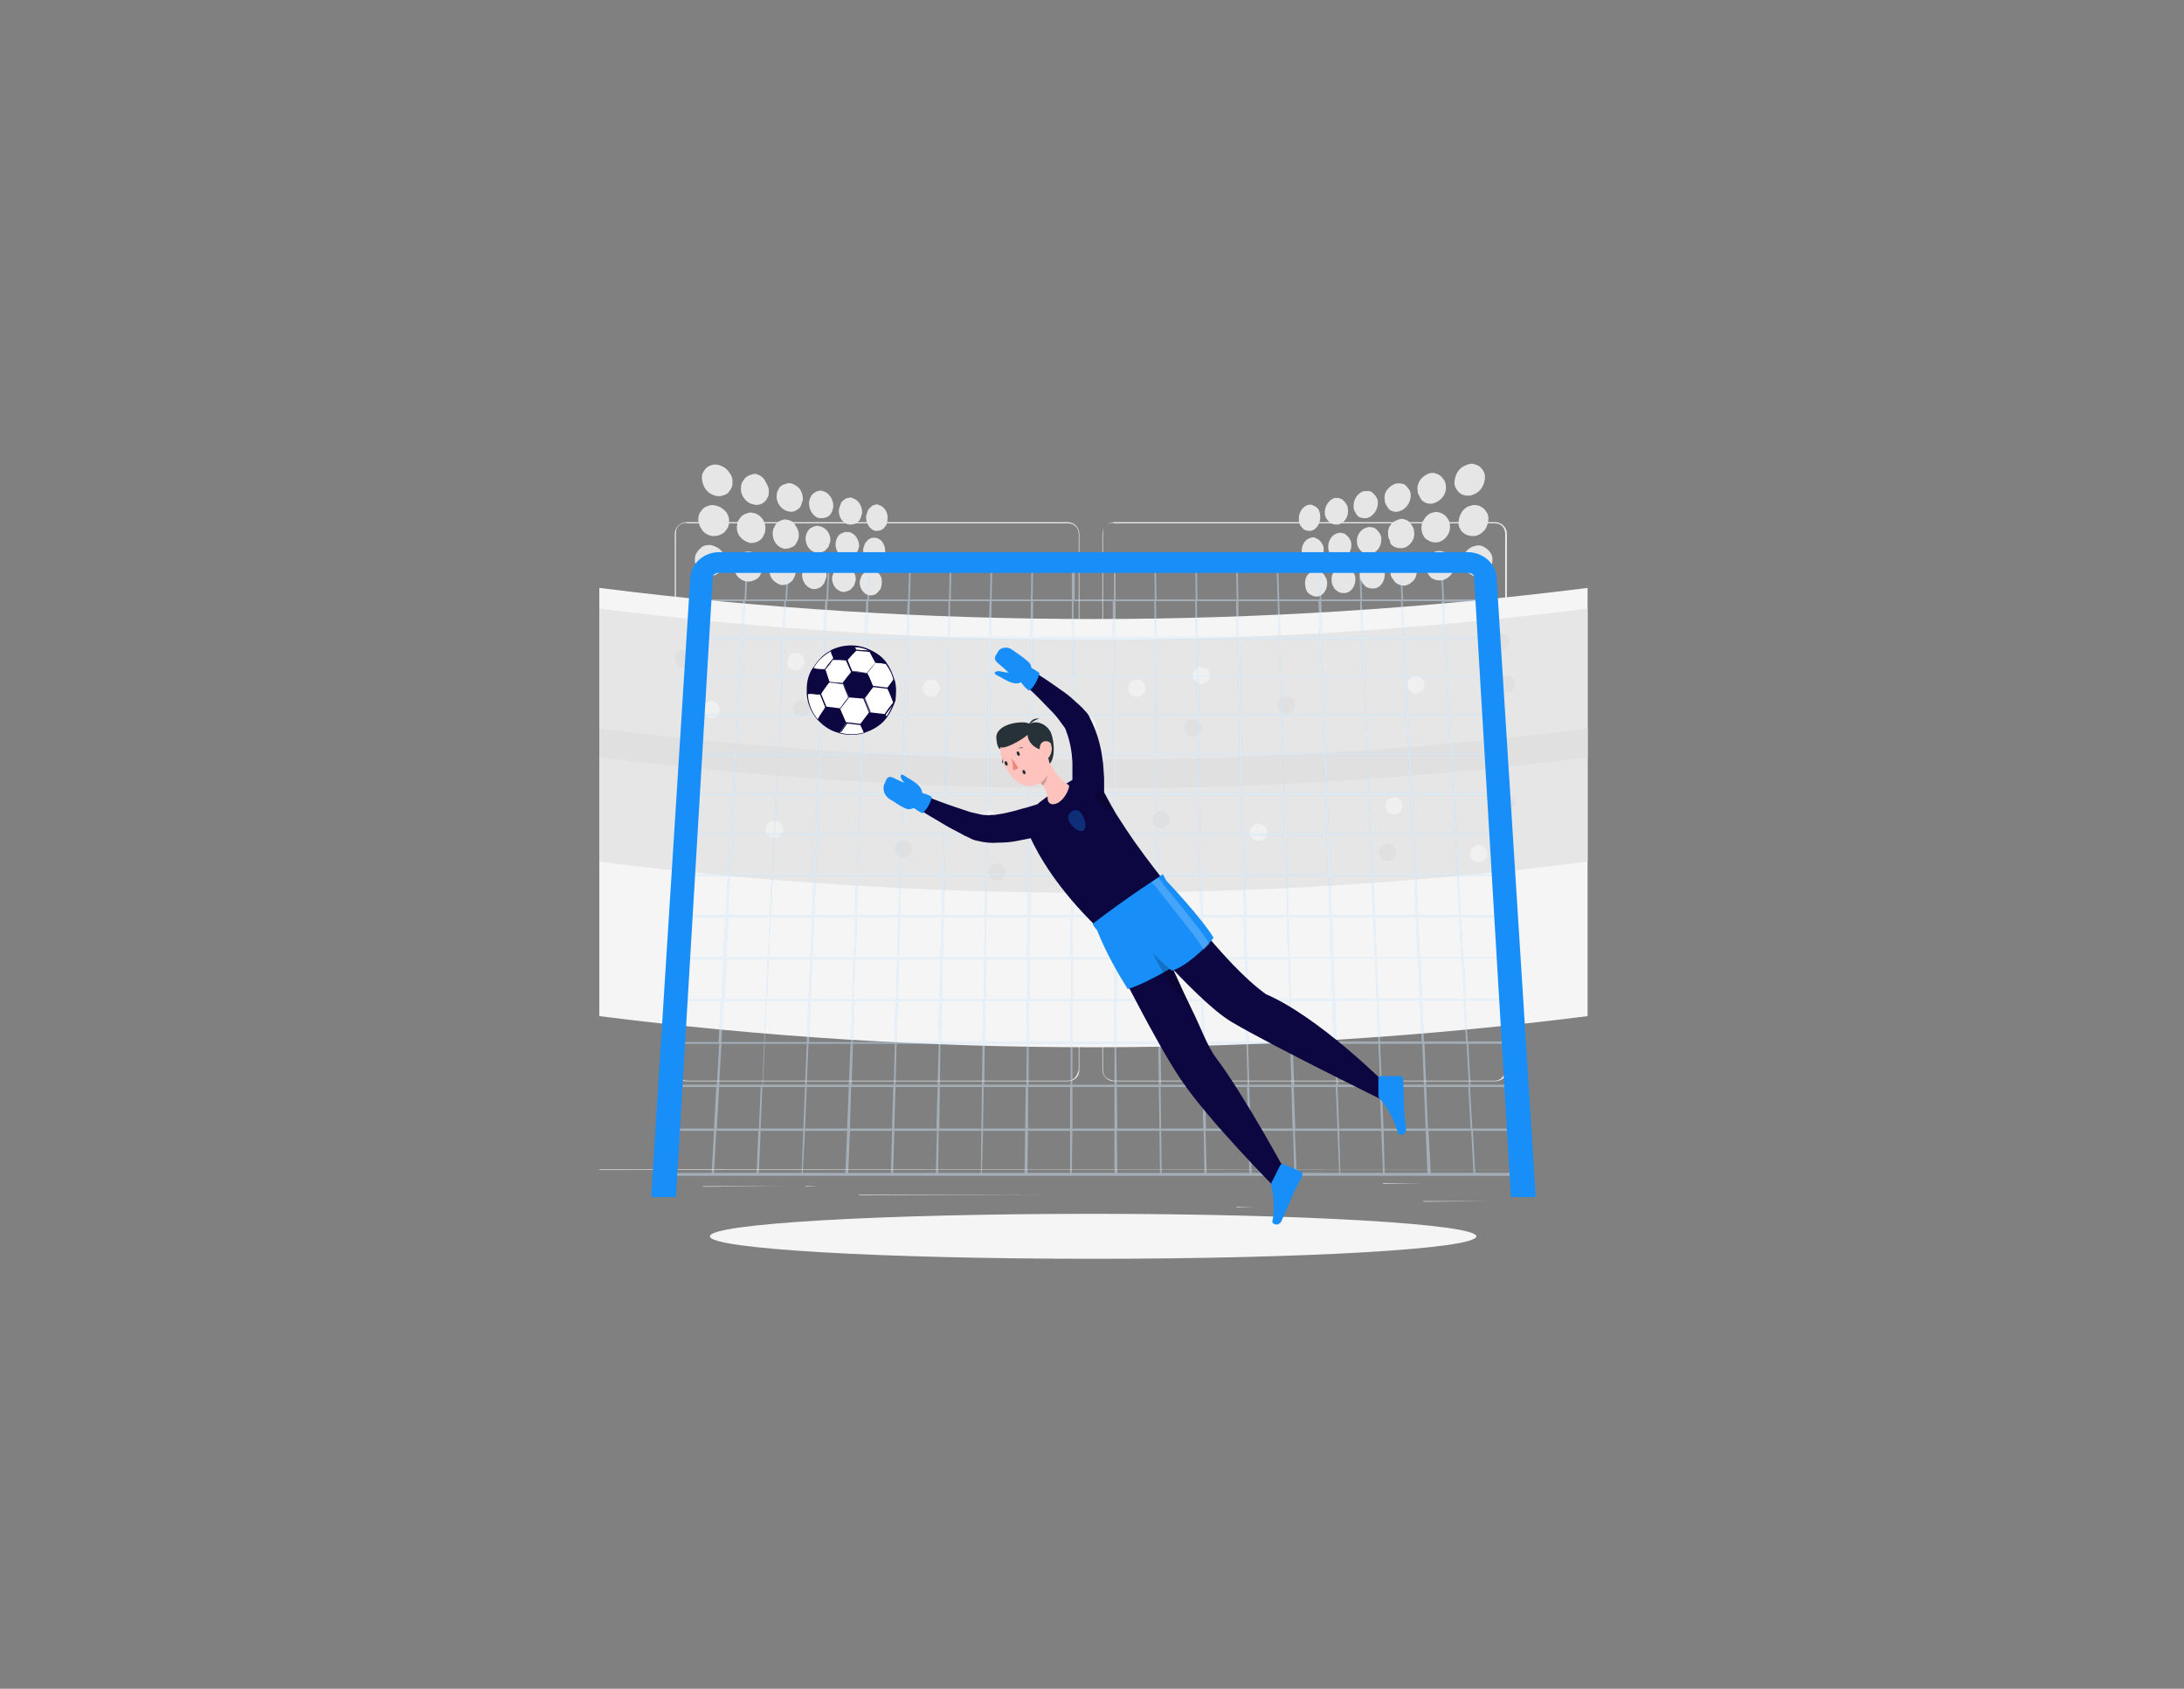 <?xml version="1.0" encoding="UTF-8"?> <svg xmlns="http://www.w3.org/2000/svg" xmlns:xlink="http://www.w3.org/1999/xlink" version="1.1" id="Warstwa_1" x="0px" y="0px" viewBox="0 0 379 293" style="enable-background:new 0 0 379 293;" xml:space="preserve"><rect x="0" y="0" width="379" height="293" fill="#808080" stroke="none"/> <style type="text/css"> .st0{clip-path:url(#SVGID_00000132807658727711752910000004815467119071336104_);} .st1{fill:#EBEBEB;} .st2{fill:#F5F5F5;} .st3{fill:#E6E6E6;} .st4{fill:#E0E0E0;} .st5{fill:#F0F0F0;} .st6{opacity:0.5;} .st7{opacity:0.5;fill:#188EF8;enable-background:new ;} .st8{opacity:0.7;fill:#FFFFFF;enable-background:new ;} .st9{fill:#188EF8;} .st10{fill:#0C0641;} .st11{fill:#FFFFFF;} .st12{fill:#263238;} .st13{fill:#FFC3BD;} .st14{opacity:0.2;enable-background:new ;} .st15{opacity:0.2;fill:#FFFFFF;enable-background:new ;} .st16{fill:#ED847E;} .st17{opacity:0.3;fill:#188EF8;enable-background:new ;} </style> <g> <defs> <rect id="SVGID_1_" x="104" y="80" width="171.5" height="143.5"></rect> </defs> <clipPath id="SVGID_00000177461991925892667040000002137166521488603310_"> <use xlink:href="#SVGID_1_" style="overflow:visible;"></use> </clipPath> <g style="clip-path:url(#SVGID_00000177461991925892667040000002137166521488603310_);"> <path class="st1" d="M275.5,202.9H104v0.1L275.5,202.9L275.5,202.9z"></path> <path class="st1" d="M258.3,208.4H247v0.1L258.3,208.4L258.3,208.4z"></path> <path class="st1" d="M217.6,209.4h-3v0.1L217.6,209.4L217.6,209.4z"></path> <path class="st1" d="M246.6,205.3H240v0.1L246.6,205.3L246.6,205.3z"></path> <path class="st1" d="M136.8,205.8H122v0.1L136.8,205.8L136.8,205.8z"></path> <path class="st1" d="M142,205.8h-2.2v0.1L142,205.8L142,205.8z"></path> <path class="st1" d="M181.2,207.3h-32.1v0.1L181.2,207.3L181.2,207.3z"></path> <path class="st1" d="M185.3,187.6h-66.2c-0.5,0-1-0.2-1.4-0.6c-0.4-0.4-0.6-0.9-0.6-1.4V92.6c0-0.5,0.2-1,0.6-1.4 c0.4-0.4,0.9-0.6,1.4-0.6h66.2c0.5,0,1,0.2,1.4,0.6c0.4,0.4,0.6,0.9,0.6,1.4v93.1c0,0.5-0.2,1-0.6,1.4 C186.3,187.4,185.8,187.6,185.3,187.6z M119.1,90.7c-0.5,0-1,0.2-1.3,0.5c-0.4,0.4-0.5,0.8-0.5,1.3v93.1c0,0.5,0.2,1,0.5,1.3 c0.3,0.4,0.8,0.5,1.3,0.6h66.2c0.5,0,1-0.2,1.3-0.6s0.5-0.8,0.6-1.3V92.6c0-0.5-0.2-1-0.6-1.3c-0.4-0.4-0.8-0.5-1.3-0.5H119.1z"></path> <path class="st1" d="M259.5,187.6h-66.2c-0.5,0-1-0.2-1.4-0.6c-0.4-0.4-0.6-0.9-0.6-1.4V92.6c0-0.5,0.2-1,0.6-1.4 c0.4-0.4,0.9-0.6,1.4-0.6h66.2c0.5,0,1,0.2,1.4,0.6c0.4,0.4,0.6,0.9,0.6,1.4v93.1c0,0.5-0.2,1-0.6,1.4 C260.5,187.4,260,187.6,259.5,187.6z M193.2,90.7c-0.5,0-1,0.2-1.3,0.5c-0.4,0.4-0.5,0.8-0.5,1.3v93.1c0,0.5,0.2,1,0.5,1.3 s0.8,0.5,1.3,0.6h66.2c0.5,0,1-0.2,1.3-0.6c0.4-0.4,0.5-0.8,0.5-1.3V92.6c0-0.5-0.2-1-0.5-1.3c-0.4-0.4-0.8-0.5-1.3-0.5H193.2z"></path> <path class="st2" d="M275.5,176.3c-56.9,7.2-114.6,7.2-171.5,0V102c56.9,7.2,114.6,7.2,171.5,0V176.3z"></path> <path class="st3" d="M275.5,149.5c-56.9,7.2-114.6,7.2-171.5,0v-43.9c56.9,7.2,114.6,7.2,171.5,0V149.5z"></path> <path class="st4" d="M275.5,131.4c-56.9,7.2-114.6,7.2-171.5,0v-5c56.9,7.2,114.6,7.2,171.5,0V131.4z"></path> <path class="st3" d="M124.8,80.7c-0.3-0.1-0.7-0.1-1-0.1c-0.3,0.1-0.7,0.2-1,0.4c-0.3,0.2-0.5,0.5-0.7,0.8c-0.2,0.3-0.3,0.6-0.3,1 c0,0.7,0.2,1.4,0.6,2c0.4,0.6,1,1,1.7,1.2c0.2,0,0.4,0.1,0.6,0.1c0.5,0,1-0.2,1.4-0.4c0.3-0.2,0.5-0.5,0.7-0.8 c0.2-0.3,0.3-0.6,0.3-1c0.1-0.7-0.1-1.4-0.6-2C126.1,81.3,125.5,80.9,124.8,80.7z"></path> <path class="st3" d="M131.4,82.3c-0.3-0.1-0.6-0.1-0.9,0c-0.3,0.1-0.6,0.2-0.9,0.4c-0.3,0.2-0.5,0.5-0.7,0.8 c-0.2,0.3-0.3,0.6-0.3,1c-0.1,0.7,0.1,1.4,0.5,1.9c0.4,0.6,1,1,1.6,1.1c0.2,0,0.3,0.1,0.5,0.1c0.5,0,0.9-0.1,1.3-0.4 c0.3-0.2,0.5-0.5,0.6-0.7c0.2-0.3,0.3-0.6,0.3-0.9c0.1-0.7-0.1-1.3-0.5-1.9C132.6,82.9,132,82.5,131.4,82.3z"></path> <path class="st3" d="M136.7,88.7c0.2,0,0.3,0.1,0.5,0.1c0.4,0,0.8-0.1,1.2-0.4c0.3-0.2,0.5-0.4,0.6-0.7s0.2-0.6,0.3-0.9 c0.1-0.6-0.1-1.3-0.4-1.8s-0.9-0.9-1.5-1.1c-0.3-0.1-0.6-0.1-0.9,0c-0.3,0.1-0.6,0.2-0.8,0.3c-0.3,0.2-0.5,0.4-0.6,0.7 c-0.2,0.3-0.3,0.6-0.3,0.9C134.6,87.1,135.5,88.4,136.7,88.7z"></path> <path class="st3" d="M142.2,89.9c0.1,0,0.3,0,0.4,0c0.4,0,0.8-0.1,1.1-0.3c0.3-0.2,0.5-0.4,0.6-0.7c0.2-0.3,0.2-0.6,0.3-0.9 c0.1-1.3-0.7-2.5-1.8-2.8c-0.3-0.1-0.5-0.1-0.8,0c-0.3,0-0.5,0.2-0.7,0.3c-0.3,0.2-0.5,0.4-0.6,0.7c-0.2,0.3-0.2,0.6-0.3,0.9 C140.3,88.4,141.1,89.7,142.2,89.9z"></path> <path class="st3" d="M147.3,91c0.1,0,0.3,0,0.4,0c0.4,0,0.7-0.1,1-0.3c0.2-0.2,0.5-0.4,0.6-0.7c0.1-0.3,0.2-0.6,0.3-0.9 c0.1-1.2-0.6-2.4-1.7-2.7c-0.2-0.1-0.5-0.1-0.7,0c-0.2,0-0.5,0.1-0.7,0.3c-0.3,0.2-0.5,0.4-0.6,0.7s-0.2,0.6-0.3,0.9 C145.4,89.6,146.2,90.8,147.3,91z"></path> <path class="st3" d="M152.5,87.6c-0.2-0.1-0.5-0.1-0.7,0c-0.2,0-0.4,0.1-0.6,0.3c-0.2,0.2-0.5,0.4-0.6,0.7 c-0.1,0.3-0.2,0.6-0.3,0.9c-0.1,1.2,0.6,2.4,1.6,2.6c0.1,0,0.2,0,0.3,0c0.3,0,0.7-0.1,1-0.3c0.2-0.2,0.4-0.4,0.6-0.7 c0.1-0.3,0.2-0.6,0.2-0.9C154.2,89,153.5,87.9,152.5,87.6z"></path> <path class="st3" d="M124.1,87.7c-0.3-0.1-0.7-0.1-1,0c-0.3,0.1-0.7,0.2-0.9,0.4c-0.3,0.2-0.5,0.5-0.7,0.8c-0.2,0.3-0.3,0.6-0.3,1 c-0.1,0.7,0.2,1.4,0.6,2c0.4,0.6,1.1,1,1.8,1.1c0.1,0,0.3,0,0.4,0c0.5,0,1.1-0.2,1.5-0.5c0.3-0.2,0.5-0.5,0.7-0.8 c0.2-0.3,0.3-0.6,0.3-1c0.1-0.7-0.1-1.4-0.6-2C125.4,88.2,124.8,87.8,124.1,87.7z"></path> <path class="st3" d="M130.7,89c-0.3-0.1-0.6-0.1-0.9,0c-0.3,0.1-0.6,0.2-0.9,0.4c-0.3,0.2-0.5,0.5-0.7,0.8s-0.3,0.6-0.3,1 c-0.1,0.7,0.1,1.4,0.5,1.9c0.4,0.5,1,0.9,1.7,1.1c0.1,0,0.3,0,0.4,0c0.5,0,1-0.2,1.4-0.5c0.3-0.2,0.5-0.5,0.6-0.8 c0.2-0.3,0.3-0.6,0.3-1c0.1-0.7-0.1-1.3-0.5-1.9C131.9,89.5,131.4,89.1,130.7,89z"></path> <path class="st3" d="M136.7,90.2c-0.3-0.1-0.6-0.1-0.9,0c-0.3,0.1-0.6,0.2-0.8,0.4c-0.3,0.2-0.5,0.5-0.6,0.8 c-0.2,0.3-0.3,0.6-0.3,1c-0.1,1.4,0.8,2.6,2,2.8c0.1,0,0.2,0,0.3,0c0.5,0,0.9-0.2,1.3-0.4c0.3-0.2,0.5-0.5,0.6-0.8 c0.2-0.3,0.3-0.6,0.3-0.9c0.1-0.6-0.1-1.3-0.5-1.8C137.9,90.7,137.3,90.3,136.7,90.2z"></path> <path class="st3" d="M142.2,91.3c-0.3-0.1-0.5-0.1-0.8,0c-0.3,0.1-0.5,0.2-0.7,0.3c-0.3,0.2-0.5,0.5-0.6,0.7 c-0.2,0.3-0.2,0.6-0.3,0.9c-0.1,1.3,0.7,2.5,1.9,2.7c0.1,0,0.2,0,0.3,0c0.4,0,0.8-0.1,1.2-0.4c0.2-0.2,0.5-0.5,0.6-0.7 c0.1-0.3,0.2-0.6,0.3-0.9C144.2,92.7,143.4,91.5,142.2,91.3z"></path> <path class="st3" d="M147.3,92.3c-0.2,0-0.5,0-0.7,0c-0.2,0.1-0.5,0.2-0.7,0.3c-0.3,0.2-0.5,0.4-0.6,0.7c-0.2,0.3-0.2,0.6-0.3,0.9 c-0.1,1.3,0.7,2.4,1.8,2.6c0.1,0,0.2,0,0.3,0c0.4,0,0.8-0.1,1.1-0.4c0.2-0.2,0.4-0.4,0.6-0.7c0.1-0.3,0.2-0.6,0.3-0.9 C149.1,93.7,148.4,92.5,147.3,92.3z"></path> <path class="st3" d="M152,93.3c-0.2,0-0.5,0-0.7,0c-0.2,0.1-0.4,0.2-0.6,0.3c-0.2,0.2-0.4,0.4-0.6,0.7c-0.1,0.3-0.2,0.6-0.3,0.9 c-0.1,1.2,0.6,2.4,1.7,2.5c0.1,0,0.2,0,0.3,0c0.4,0,0.7-0.1,1-0.3c0.2-0.2,0.4-0.4,0.6-0.7c0.1-0.3,0.2-0.6,0.2-0.9 C153.7,94.6,153,93.5,152,93.3z"></path> <path class="st3" d="M123.5,94.6c-0.3-0.1-0.7,0-1,0c-0.3,0.1-0.7,0.2-0.9,0.5c-0.3,0.2-0.5,0.5-0.7,0.8c-0.2,0.3-0.3,0.6-0.3,1 c-0.1,0.7,0.2,1.4,0.6,2c0.4,0.6,1.1,0.9,1.8,1c0.3,0,0.7,0,1-0.1c0.3-0.1,0.6-0.3,0.9-0.5c0.3-0.2,0.5-0.5,0.6-0.8 c0.2-0.3,0.3-0.6,0.3-1c0.1-0.7-0.1-1.4-0.6-1.9C124.8,95.1,124.2,94.8,123.5,94.6z"></path> <path class="st3" d="M130.1,95.7c-0.3,0-0.6,0-0.9,0.1c-0.3,0.1-0.6,0.2-0.8,0.4c-0.3,0.2-0.5,0.5-0.7,0.8c-0.2,0.3-0.3,0.6-0.3,1 c-0.1,0.7,0.1,1.3,0.5,1.9c0.4,0.5,1,0.9,1.7,1c0.1,0,0.2,0,0.3,0c0.5,0,1-0.2,1.5-0.5c0.3-0.2,0.5-0.5,0.6-0.8 c0.2-0.3,0.3-0.6,0.3-1c0.1-0.7-0.1-1.3-0.5-1.8C131.3,96.1,130.7,95.8,130.1,95.7z"></path> <path class="st3" d="M136.1,96.6c-0.3,0-0.6,0-0.9,0c-0.3,0.1-0.5,0.2-0.8,0.4c-0.4,0.3-0.7,0.7-0.8,1.2c-0.1,0.5-0.2,1,0,1.4 c0.1,0.5,0.4,0.9,0.7,1.2c0.4,0.3,0.8,0.6,1.3,0.7c0.1,0,0.2,0,0.3,0c0.5,0,1-0.2,1.3-0.5c0.3-0.2,0.5-0.5,0.6-0.8 c0.2-0.3,0.2-0.6,0.3-0.9c0.1-0.6-0.1-1.2-0.5-1.7C137.3,97.1,136.7,96.7,136.1,96.6z"></path> <path class="st3" d="M141.6,97.4c-0.3,0-0.5,0-0.8,0c-0.3,0.1-0.5,0.2-0.7,0.4c-0.3,0.2-0.5,0.5-0.6,0.8c-0.2,0.3-0.2,0.6-0.3,0.9 c-0.1,1.3,0.7,2.5,1.9,2.7c0.1,0,0.2,0,0.2,0c0.5,0,0.9-0.2,1.2-0.4c0.2-0.2,0.5-0.5,0.6-0.8c0.1-0.3,0.2-0.6,0.3-0.9 C143.6,98.8,142.8,97.6,141.6,97.4z"></path> <path class="st3" d="M146.7,98.2c-0.2,0-0.5,0-0.7,0c-0.2,0.1-0.5,0.2-0.7,0.3c-0.2,0.2-0.5,0.5-0.6,0.7c-0.1,0.3-0.2,0.6-0.3,0.9 c-0.1,1.3,0.7,2.4,1.8,2.6c0.1,0,0.1,0,0.2,0c0.4,0,0.8-0.2,1.2-0.4c0.2-0.2,0.4-0.5,0.6-0.7c0.1-0.3,0.2-0.6,0.3-0.9 C148.6,99.5,147.8,98.4,146.7,98.2z"></path> <path class="st3" d="M151.4,98.9c-0.2,0-0.5,0-0.7,0c-0.2,0.1-0.4,0.2-0.6,0.3c-0.2,0.2-0.4,0.5-0.6,0.7c-0.1,0.3-0.2,0.6-0.3,0.9 c-0.1,1.2,0.6,2.3,1.7,2.5c0.1,0,0.1,0,0.2,0c0.4,0,0.8-0.1,1.1-0.4c0.2-0.2,0.4-0.5,0.6-0.7c0.1-0.3,0.2-0.6,0.2-0.9 C153.2,100.1,152.5,99.1,151.4,98.9z"></path> <path class="st3" d="M253.4,85.6c0.4,0.3,0.9,0.4,1.4,0.4c0.2,0,0.4,0,0.6-0.1c0.7-0.2,1.3-0.6,1.7-1.2c0.4-0.6,0.6-1.3,0.6-2 c0-0.3-0.1-0.7-0.3-1c-0.2-0.3-0.4-0.6-0.7-0.8c-0.3-0.2-0.6-0.3-1-0.4c-0.3-0.1-0.7,0-1,0.1c-0.7,0.2-1.3,0.6-1.7,1.2 c-0.4,0.6-0.6,1.3-0.6,2c0,0.3,0.1,0.7,0.3,1C252.9,85.1,253.1,85.4,253.4,85.6z"></path> <path class="st3" d="M247,87c0.4,0.3,0.8,0.4,1.3,0.4c0.2,0,0.3,0,0.5-0.1c0.7-0.2,1.2-0.6,1.6-1.1c0.4-0.6,0.6-1.2,0.5-1.9 c0-0.3-0.1-0.7-0.3-1c-0.2-0.3-0.4-0.6-0.7-0.8c-0.3-0.2-0.6-0.3-0.9-0.4s-0.6,0-0.9,0c-0.6,0.2-1.2,0.6-1.6,1.1 c-0.4,0.6-0.6,1.2-0.5,1.9c0,0.3,0.1,0.7,0.3,0.9C246.5,86.6,246.7,86.8,247,87z"></path> <path class="st3" d="M241.1,88.4c0.3,0.3,0.8,0.4,1.2,0.4c0.2,0,0.3,0,0.5-0.1c1.2-0.3,2.1-1.6,2-2.9c0-0.3-0.1-0.7-0.3-0.9 c-0.2-0.3-0.4-0.5-0.6-0.7c-0.2-0.2-0.5-0.3-0.8-0.3c-0.3-0.1-0.6,0-0.9,0c-0.6,0.2-1.1,0.6-1.5,1.1s-0.5,1.2-0.4,1.8 c0,0.3,0.1,0.6,0.3,0.9S240.9,88.2,241.1,88.4z"></path> <path class="st3" d="M235.7,89.6c0.3,0.2,0.7,0.3,1.1,0.3c0.1,0,0.3,0,0.4,0c1.1-0.3,2-1.5,1.9-2.8c0-0.3-0.1-0.6-0.3-0.9 c-0.2-0.3-0.4-0.5-0.6-0.7c-0.2-0.2-0.5-0.3-0.7-0.3s-0.5,0-0.8,0c-1.1,0.3-1.9,1.5-1.8,2.8c0,0.3,0.1,0.6,0.3,0.9 C235.3,89.2,235.5,89.4,235.7,89.6z"></path> <path class="st3" d="M229.9,89.1c0,0.3,0.1,0.6,0.3,0.9s0.4,0.5,0.6,0.7c0.3,0.2,0.7,0.3,1,0.3c0.1,0,0.3,0,0.4,0 c1.1-0.2,1.9-1.4,1.7-2.7c0-0.3-0.1-0.6-0.3-0.9c-0.2-0.3-0.4-0.5-0.6-0.7c-0.2-0.1-0.4-0.2-0.7-0.3c-0.2,0-0.5,0-0.7,0 C230.6,86.7,229.8,87.9,229.9,89.1L229.9,89.1z"></path> <path class="st3" d="M226.2,91.8c0.3,0.2,0.6,0.3,1,0.3c0.1,0,0.2,0,0.3,0c1-0.2,1.7-1.4,1.6-2.6c0-0.3-0.1-0.6-0.2-0.9 c-0.1-0.3-0.3-0.5-0.6-0.7c-0.2-0.1-0.4-0.2-0.6-0.3s-0.5,0-0.7,0c-1,0.3-1.7,1.4-1.6,2.6c0,0.3,0.1,0.6,0.2,0.9 C225.8,91.4,226,91.6,226.2,91.8z"></path> <path class="st3" d="M254,92.5c0.4,0.3,0.9,0.5,1.5,0.5c0.1,0,0.3,0,0.4,0c0.7-0.1,1.3-0.5,1.8-1.1c0.4-0.6,0.6-1.3,0.6-2 c0-0.3-0.1-0.7-0.3-1c-0.2-0.3-0.4-0.6-0.7-0.8c-0.3-0.2-0.6-0.4-0.9-0.4c-0.3-0.1-0.7-0.1-1,0c-0.7,0.1-1.3,0.5-1.7,1.1 c-0.4,0.6-0.6,1.3-0.6,2c0,0.3,0.1,0.7,0.3,1C253.5,92,253.7,92.3,254,92.5z"></path> <path class="st3" d="M247.6,93.6c0.4,0.3,0.9,0.5,1.4,0.5c0.1,0,0.3,0,0.4,0c0.7-0.1,1.3-0.5,1.7-1.1c0.4-0.5,0.6-1.2,0.5-1.9 c0-0.3-0.1-0.7-0.3-1c-0.2-0.3-0.4-0.6-0.7-0.8c-0.3-0.2-0.5-0.3-0.9-0.4c-0.3-0.1-0.6-0.1-0.9,0c-0.7,0.1-1.2,0.5-1.6,1.1 c-0.4,0.5-0.6,1.2-0.5,1.9c0,0.3,0.1,0.7,0.3,1C247.1,93.2,247.3,93.4,247.6,93.6z"></path> <path class="st3" d="M241.7,94.7c0.4,0.3,0.8,0.4,1.3,0.4c0.1,0,0.2,0,0.4,0c1.2-0.2,2.2-1.5,2-2.8c0-0.3-0.1-0.7-0.3-1 c-0.2-0.3-0.4-0.6-0.6-0.8c-0.2-0.2-0.5-0.3-0.8-0.4c-0.3-0.1-0.6-0.1-0.9,0c-0.6,0.2-1.2,0.5-1.5,1c-0.4,0.5-0.5,1.2-0.4,1.8 c0,0.3,0.1,0.6,0.3,0.9C241.2,94.3,241.4,94.5,241.7,94.7z"></path> <path class="st3" d="M236.3,95.7c0.3,0.3,0.7,0.4,1.2,0.4c0.1,0,0.2,0,0.3,0c1.2-0.2,2-1.4,1.9-2.7c0-0.3-0.1-0.6-0.3-0.9 c-0.2-0.3-0.4-0.5-0.6-0.7c-0.2-0.2-0.5-0.3-0.7-0.3c-0.3-0.1-0.5-0.1-0.8,0c-1.1,0.2-2,1.4-1.8,2.7c0,0.3,0.1,0.6,0.3,0.9 C235.8,95.2,236.1,95.5,236.3,95.7z"></path> <path class="st3" d="M231.3,96.6c0.3,0.2,0.7,0.4,1.1,0.4c0.1,0,0.2,0,0.3,0c1.1-0.2,1.9-1.4,1.8-2.6c0-0.3-0.1-0.6-0.3-0.9 c-0.1-0.3-0.4-0.5-0.6-0.7c-0.2-0.2-0.4-0.3-0.7-0.3c-0.2-0.1-0.5-0.1-0.7,0c-1.1,0.2-1.8,1.4-1.7,2.6c0,0.3,0.1,0.6,0.3,0.9 C230.9,96.1,231.1,96.4,231.3,96.6z"></path> <path class="st3" d="M226.7,97.4c0.3,0.2,0.7,0.3,1,0.3c0.1,0,0.2,0,0.3,0c1-0.2,1.8-1.3,1.7-2.5c0-0.3-0.1-0.6-0.3-0.9 s-0.3-0.5-0.6-0.7c-0.2-0.1-0.4-0.2-0.6-0.3c-0.2-0.1-0.5-0.1-0.7,0c-1,0.2-1.7,1.3-1.6,2.5c0,0.3,0.1,0.6,0.2,0.9 C226.3,97,226.5,97.2,226.7,97.4z"></path> <path class="st3" d="M259,97c0-0.3-0.1-0.7-0.3-1c-0.2-0.3-0.4-0.6-0.7-0.8c-0.3-0.2-0.6-0.4-0.9-0.5c-0.3-0.1-0.7-0.1-1,0 c-0.7,0.1-1.3,0.5-1.7,1c-0.4,0.6-0.6,1.2-0.6,1.9c0,0.3,0.1,0.7,0.3,1s0.4,0.6,0.7,0.8c0.3,0.2,0.6,0.4,0.9,0.5 c0.3,0.1,0.7,0.1,1,0.1c0.7-0.1,1.4-0.5,1.8-1C258.8,98.4,259,97.7,259,97z"></path> <path class="st3" d="M251.2,96.1c-0.2-0.2-0.5-0.3-0.8-0.4c-0.3-0.1-0.6-0.1-0.9-0.1c-0.7,0.1-1.2,0.5-1.6,1 c-0.4,0.5-0.6,1.2-0.5,1.8c0,0.3,0.1,0.7,0.3,1c0.2,0.3,0.4,0.6,0.6,0.8c0.4,0.3,0.9,0.5,1.5,0.5c0.1,0,0.2,0,0.3,0 c0.7-0.1,1.3-0.5,1.7-1c0.4-0.5,0.6-1.2,0.5-1.9c0-0.3-0.1-0.7-0.3-1C251.7,96.6,251.5,96.3,251.2,96.1z"></path> <path class="st3" d="M245,97c-0.2-0.2-0.5-0.3-0.8-0.4s-0.6-0.1-0.9,0c-0.6,0.1-1.2,0.5-1.5,1c-0.4,0.5-0.5,1.1-0.5,1.8 c0,0.3,0.1,0.7,0.3,0.9c0.2,0.3,0.4,0.6,0.6,0.8c0.4,0.3,0.9,0.5,1.3,0.5c0.1,0,0.2,0,0.3,0c0.5-0.1,0.9-0.3,1.3-0.7 c0.4-0.3,0.6-0.8,0.7-1.2c0.1-0.5,0.1-1,0-1.4C245.7,97.8,245.4,97.3,245,97L245,97z"></path> <path class="st3" d="M239.4,97.8c-0.2-0.2-0.5-0.3-0.7-0.4c-0.3-0.1-0.5-0.1-0.8,0c-1.2,0.2-2,1.3-1.9,2.6c0,0.3,0.1,0.6,0.3,0.9 c0.1,0.3,0.4,0.5,0.6,0.8c0.4,0.3,0.8,0.4,1.3,0.4c0.1,0,0.2,0,0.2,0c1.2-0.1,2-1.3,1.9-2.7c0-0.3-0.1-0.7-0.3-0.9 C239.8,98.3,239.6,98,239.4,97.8z"></path> <path class="st3" d="M234.2,98.6c-0.2-0.2-0.4-0.3-0.7-0.3c-0.2-0.1-0.5-0.1-0.7,0c-1.1,0.2-1.9,1.3-1.7,2.6 c0,0.3,0.1,0.6,0.3,0.9c0.1,0.3,0.3,0.5,0.6,0.7c0.3,0.3,0.7,0.4,1.2,0.4c0.1,0,0.1,0,0.2,0c1.1-0.1,1.9-1.3,1.8-2.6 c0-0.3-0.1-0.6-0.3-0.9C234.6,99,234.4,98.8,234.2,98.6z"></path> <path class="st3" d="M229.4,99.3c-0.2-0.1-0.4-0.2-0.6-0.3c-0.2-0.1-0.5-0.1-0.7,0c-1,0.2-1.8,1.2-1.6,2.5c0,0.3,0.1,0.6,0.2,0.9 c0.1,0.3,0.3,0.5,0.6,0.7c0.3,0.2,0.7,0.4,1.1,0.4c0.1,0,0.1,0,0.2,0c1-0.1,1.8-1.2,1.7-2.5c0-0.3-0.1-0.6-0.3-0.9 C229.8,99.7,229.6,99.5,229.4,99.3z"></path> <path class="st4" d="M118.6,115.8c0.8,0,1.5-0.7,1.5-1.5c0-0.8-0.7-1.5-1.5-1.5c-0.8,0-1.5,0.7-1.5,1.5 C117.1,115.1,117.8,115.8,118.6,115.8z"></path> <path class="st4" d="M139.2,124.4c0.8,0,1.5-0.7,1.5-1.5s-0.7-1.5-1.5-1.5c-0.8,0-1.5,0.7-1.5,1.5S138.4,124.4,139.2,124.4z"></path> <path class="st4" d="M178.5,118.7c0.8,0,1.5-0.7,1.5-1.5c0-0.8-0.7-1.5-1.5-1.5c-0.8,0-1.5,0.7-1.5,1.5 C177.1,118.1,177.7,118.7,178.5,118.7z"></path> <path class="st4" d="M207,127.8c0.8,0,1.5-0.7,1.5-1.5s-0.7-1.5-1.5-1.5c-0.8,0-1.5,0.7-1.5,1.5S206.2,127.8,207,127.8z"></path> <path class="st4" d="M223.2,123.8c0.8,0,1.5-0.7,1.5-1.5s-0.7-1.5-1.5-1.5c-0.8,0-1.5,0.7-1.5,1.5S222.4,123.8,223.2,123.8z"></path> <path class="st4" d="M260.4,112.9c0.8,0,1.5-0.7,1.5-1.5c0-0.8-0.7-1.5-1.5-1.5s-1.5,0.7-1.5,1.5 C259,112.2,259.6,112.9,260.4,112.9z"></path> <path class="st4" d="M261.4,120.2c0.8,0,1.5-0.7,1.5-1.5s-0.7-1.5-1.5-1.5c-0.8,0-1.5,0.7-1.5,1.5S260.6,120.2,261.4,120.2z"></path> <path class="st5" d="M208.5,118.7c0.8,0,1.5-0.7,1.5-1.5c0-0.8-0.7-1.5-1.5-1.5c-0.8,0-1.5,0.7-1.5,1.5 C207,118.1,207.7,118.7,208.5,118.7z"></path> <path class="st5" d="M245.7,120.3c0.8,0,1.5-0.7,1.5-1.5s-0.7-1.5-1.5-1.5c-0.8,0-1.5,0.7-1.5,1.5S244.9,120.3,245.7,120.3z"></path> <path class="st5" d="M197.3,120.9c0.8,0,1.5-0.7,1.5-1.5c0-0.8-0.7-1.5-1.5-1.5c-0.8,0-1.5,0.7-1.5,1.5 C195.8,120.3,196.5,120.9,197.3,120.9z"></path> <path class="st5" d="M188.7,127.3c0.8,0,1.5-0.7,1.5-1.5c0-0.8-0.7-1.5-1.5-1.5c-0.8,0-1.5,0.7-1.5,1.5 C187.2,126.7,187.9,127.3,188.7,127.3z"></path> <path class="st5" d="M161.6,120.9c0.8,0,1.5-0.7,1.5-1.5c0-0.8-0.7-1.5-1.5-1.5c-0.8,0-1.5,0.7-1.5,1.5 C160.2,120.3,160.8,120.9,161.6,120.9z"></path> <path class="st5" d="M138.1,116.3c0.8,0,1.5-0.7,1.5-1.5s-0.7-1.5-1.5-1.5c-0.8,0-1.5,0.7-1.5,1.5S137.3,116.3,138.1,116.3z"></path> <path class="st5" d="M123.4,124.6c0.8,0,1.5-0.7,1.5-1.5c0-0.8-0.7-1.5-1.5-1.5s-1.5,0.7-1.5,1.5 C122,123.9,122.6,124.6,123.4,124.6z"></path> <path class="st4" d="M261.4,140.8c0.8,0,1.5-0.7,1.5-1.5c0-0.8-0.7-1.5-1.5-1.5c-0.8,0-1.5,0.7-1.5,1.5 C260,140.2,260.6,140.8,261.4,140.8z"></path> <path class="st4" d="M240.8,149.4c0.8,0,1.5-0.7,1.5-1.5c0-0.8-0.7-1.5-1.5-1.5s-1.5,0.7-1.5,1.5 C239.4,148.8,240,149.4,240.8,149.4z"></path> <path class="st4" d="M201.5,143.7c0.8,0,1.5-0.7,1.5-1.5c0-0.8-0.7-1.5-1.5-1.5c-0.8,0-1.5,0.7-1.5,1.5 C200,143.1,200.7,143.7,201.5,143.7z"></path> <path class="st4" d="M173,152.8c0.8,0,1.5-0.7,1.5-1.5c0-0.8-0.7-1.5-1.5-1.5c-0.8,0-1.5,0.7-1.5,1.5 C171.6,152.2,172.2,152.8,173,152.8z"></path> <path class="st4" d="M156.8,148.8c0.8,0,1.5-0.7,1.5-1.5c0-0.8-0.7-1.5-1.5-1.5c-0.8,0-1.5,0.7-1.5,1.5 C155.3,148.2,156,148.8,156.8,148.8z"></path> <path class="st4" d="M119.6,137.9c0.8,0,1.5-0.7,1.5-1.5c0-0.8-0.7-1.5-1.5-1.5s-1.5,0.7-1.5,1.5 C118.1,137.2,118.8,137.9,119.6,137.9z"></path> <path class="st4" d="M118.6,145.2c0.8,0,1.5-0.7,1.5-1.5c0-0.8-0.7-1.5-1.5-1.5c-0.8,0-1.5,0.7-1.5,1.5 C117.1,144.5,117.8,145.2,118.6,145.2z"></path> <path class="st5" d="M171.6,143.7c0.8,0,1.5-0.7,1.5-1.5c0-0.8-0.7-1.5-1.5-1.5c-0.8,0-1.5,0.7-1.5,1.5 C170.1,143.1,170.8,143.7,171.6,143.7z"></path> <path class="st5" d="M134.4,145.4c0.8,0,1.5-0.7,1.5-1.5c0-0.8-0.7-1.5-1.5-1.5c-0.8,0-1.5,0.7-1.5,1.5 C132.9,144.7,133.6,145.4,134.4,145.4z"></path> <path class="st5" d="M182.8,145.9c0.8,0,1.5-0.7,1.5-1.5c0-0.8-0.7-1.5-1.5-1.5c-0.8,0-1.5,0.7-1.5,1.5 C181.3,145.3,181.9,145.9,182.8,145.9z"></path> <path class="st5" d="M191.3,152.3c0.8,0,1.5-0.7,1.5-1.5c0-0.8-0.7-1.5-1.5-1.5c-0.8,0-1.5,0.7-1.5,1.5 C189.9,151.7,190.5,152.3,191.3,152.3z"></path> <path class="st5" d="M218.4,145.9c0.8,0,1.5-0.7,1.5-1.5c0-0.8-0.7-1.5-1.5-1.5c-0.8,0-1.5,0.7-1.5,1.5 C216.9,145.3,217.6,145.9,218.4,145.9z"></path> <path class="st5" d="M241.9,141.3c0.8,0,1.5-0.7,1.5-1.5c0-0.8-0.7-1.5-1.5-1.5c-0.8,0-1.5,0.7-1.5,1.5 C240.5,140.7,241.1,141.3,241.9,141.3z"></path> <path class="st5" d="M256.6,149.6c0.8,0,1.5-0.7,1.5-1.5c0-0.8-0.7-1.5-1.5-1.5c-0.8,0-1.5,0.7-1.5,1.5 C255.1,148.9,255.8,149.6,256.6,149.6z"></path> <path class="st2" d="M189.7,218.4c36.7,0,66.5-1.7,66.5-3.9c0-2.1-29.8-3.9-66.5-3.9s-66.5,1.7-66.5,3.9 C123.2,216.7,153,218.4,189.7,218.4z"></path> <g class="st6"> <path class="st7" d="M258,104.3l0-0.3h-0.3l-0.4-6.3H257l0.4,6.3h-6.8l-0.3-6.3h-0.3l0.3,6.3h-6.8l-0.3-6.3h-0.3l0.3,6.3h-6.8 l-0.3-6.3h-0.3l0.3,6.3h-6.8l-0.2-6.3h-0.3l0.2,6.3H222l-0.2-6.3h-0.3l0.2,6.3h-6.8l-0.1-6.3h-0.3l0.1,6.3h-6.8l-0.1-6.3h-0.3 l0.1,6.3h-6.8l-0.1-6.3h-0.3l0.1,6.3h-6.8l0-6.3h-0.3l0,6.3h-6.8l0-6.3H186l0,6.3h-6.8l0.1-6.3h-0.3l-0.1,6.3h-6.8l0.1-6.3h-0.3 l-0.1,6.3H165l0.1-6.3h-0.3l-0.1,6.3h-6.8l0.2-6.3h-0.3l-0.2,6.3h-6.8l0.2-6.3h-0.3l-0.2,6.3h-6.8l0.3-6.3h-0.3l-0.3,6.3h-6.8 l0.3-6.3h-0.3l-0.3,6.3h-6.8l0.3-6.3h-0.3l-0.3,6.3h-6.8l0.4-6.3h-0.3l-0.4,6.3h-0.3l0,0.3h0.3l-0.4,6.2h-0.3l0,0.3h0.3l-0.4,6.3 h-0.3l0,0.3h0.3l-0.4,6.4h-0.3l0,0.3h0.3l-0.4,6.5h-0.3l0,0.3h0.3l-0.4,6.6h-0.3l0,0.3h0.3l-0.4,6.6H119l0,0.3h0.3l-0.4,6.7h-0.3 l0,0.3h0.3l-0.4,6.8h-0.3l0,0.3h0.3L118,166h-0.3l0,0.3h0.3l-0.4,7h-0.3l0,0.3h0.3l-0.4,7.1h-0.3l0,0.4h0.3l-0.4,7.2h-0.3l0,0.4 h0.3l-0.5,7.2h-0.3l0,0.4h0.3l-0.4,7.3h-0.3l0,0.4h148.7l0-0.4h-0.3l-0.4-7.3h0.3l0-0.4h-0.3l-0.4-7.2h0.3l0-0.4h-0.3l-0.4-7.1 h0.3l0-0.4h-0.3l-0.4-7.1h0.3l0-0.3h-0.3l-0.4-7h0.3l0-0.3h-0.3l-0.4-6.9h0.3l0-0.3H261l-0.4-6.8h0.3l0-0.3h-0.3l-0.4-6.7h0.3 l0-0.3h-0.3l-0.4-6.7h0.3l0-0.3h-0.3l-0.4-6.6h0.3l0-0.3h-0.3l-0.4-6.5h0.3v-0.3h-0.3l-0.4-6.4h0.3l0-0.3h-0.3l-0.4-6.3h0.3 l0-0.3h-0.3l-0.4-6.2H258z M250.2,104.3l0.3,6.2h-6.8l-0.3-6.2H250.2z M178.8,152h7.1l0,6.8h-7.1L178.8,152z M178.3,158.8h-7.1 l0.1-6.8h7.1L178.3,158.8z M186.2,152h7.1l0,6.8h-7.1L186.2,152z M193.6,152h7.1l0.1,6.8h-7.1L193.6,152z M201.1,152h7.1l0.1,6.8 h-7.1L201.1,152z M201.1,151.6l-0.1-6.7h7l0.1,6.7H201.1z M200.7,151.6h-7.1l0-6.7h7L200.7,151.6z M193.3,151.6h-7.1l0-6.7h7 L193.3,151.6z M185.9,151.6h-7.1l0.1-6.7h7L185.9,151.6z M178.4,151.6h-7.1l0.1-6.7h7L178.4,151.6z M171,151.6h-7.1l0.2-6.7h7 L171,151.6z M171,152l-0.1,6.8h-7.1l0.2-6.8H171z M170.9,159.1l-0.1,6.9h-7.2l0.2-6.9H170.9z M171.2,159.1h7.1l-0.1,6.9h-7.2 L171.2,159.1z M178.7,159.1h7.1l0,6.9h-7.2L178.7,159.1z M186.2,159.1h7.1l0,6.9h-7.2L186.2,159.1z M193.7,159.1h7.1l0.1,6.9 h-7.2L193.7,159.1z M201.2,159.1h7.1l0.1,6.9h-7.2L201.2,159.1z M208.7,159.1h7.1l0.2,6.9h-7.2L208.7,159.1z M208.7,158.8 l-0.1-6.8h7.1l0.2,6.8H208.7z M208.5,151.6l-0.1-6.7h7l0.2,6.7H208.5z M208.4,144.6l-0.1-6.6h7l0.1,6.6L208.4,144.6z M208.1,144.6H201L201,138h7L208.1,144.6z M200.7,144.6h-7.1l0-6.6h7L200.7,144.6z M193.3,144.6h-7.1l0-6.6h7L193.3,144.6z M185.9,144.6h-7.1l0.1-6.6h7L185.9,144.6z M178.5,144.6h-7.1l0.1-6.6h7L178.5,144.6z M171.1,144.6h-7.1l0.1-6.6h7L171.1,144.6z M163.7,144.6h-7.1l0.2-6.6h7L163.7,144.6z M163.7,144.9l-0.2,6.7h-7.1l0.2-6.7H163.7z M163.6,152l-0.2,6.8h-7.2l0.2-6.8H163.6z M163.4,159.1l-0.2,6.9h-7.2l0.2-6.9H163.4z M163.2,166.4l-0.2,7h-7.2l0.2-7H163.2z M163.6,166.4h7.2l-0.1,7h-7.2L163.6,166.4z M171.2,166.4h7.2l-0.1,7h-7.2L171.2,166.4z M178.7,166.4h7.2l0,7h-7.2L178.7,166.4z M186.2,166.4h7.2l0,7h-7.2L186.2,166.4z M193.8,166.4h7.2l0.1,7h-7.2L193.8,166.4z M201.3,166.4h7.2l0.1,7h-7.2L201.3,166.4z M208.9,166.4h7.2l0.2,7H209L208.9,166.4z M216.4,166.4h7.2l0.2,7h-7.2L216.4,166.4z M216.4,166l-0.2-6.9h7.1l0.2,6.9H216.4z M216.3,158.8l-0.2-6.8h7.1l0.2,6.8H216.3z M216.1,151.7l-0.3-6.7h7l0.2,6.7L216.1,151.7z M215.8,144.6l-0.2-6.6h7l0.2,6.6L215.8,144.6z M215.7,137.6l-0.1-6.6h7l0.2,6.6 H215.7z M215.3,137.6h-7l-0.1-6.6h7L215.3,137.6z M208,137.6h-7l-0.1-6.6h7L208,137.6z M200.6,137.6h-7l0-6.6h7L200.6,137.6z M193.3,137.6h-7l0-6.6h7L193.3,137.6z M185.9,137.6h-7l0.1-6.6h7L185.9,137.6z M178.6,137.6h-7l0.1-6.6h7L178.6,137.6z M171.2,137.6h-7l0.1-6.6h7L171.2,137.6z M163.9,137.6h-7l0.2-6.6h7L163.9,137.6z M156.5,137.6h-7l0.2-6.6h7L156.5,137.6z M156.5,138l-0.2,6.6h-7.1l0.2-6.6H156.5z M156.3,144.9l-0.2,6.7H149l0.2-6.7H156.3z M156.1,152l-0.2,6.8h-7.2l0.2-6.8H156.1z M155.9,159.1l-0.2,6.9h-7.2l0.2-6.9H155.9z M155.7,166.4l-0.2,7h-7.3l0.2-7H155.7z M155.4,173.7l-0.2,7.1H148l0.3-7.1H155.4z M155.8,173.7h7.2l-0.2,7.1h-7.2L155.8,173.7z M163.4,173.7h7.2l-0.1,7.1h-7.2L163.4,173.7z M171,173.7h7.2l-0.1,7.1h-7.2 L171,173.7z M178.6,173.7h7.2l0,7.1h-7.2L178.6,173.7z M186.1,173.7h7.2l0,7.1h-7.2L186.1,173.7z M193.7,173.7h7.2l0.1,7.1h-7.2 L193.7,173.7z M201.3,173.7h7.2l0.1,7.1h-7.2L201.3,173.7z M208.9,173.7h7.2l0.2,7.1H209L208.9,173.7z M216.5,173.7h7.2l0.2,7.1 h-7.2L216.5,173.7z M224,173.7h7.2l0.2,7.1h-7.2L224,173.7z M224,173.3l-0.2-7h7.2l0.2,7H224z M223.8,166l-0.2-6.9h7.1l0.2,6.9 H223.8z M223.6,158.8l-0.2-6.8h7.1l0.2,6.8H223.6z M223.4,151.7l-0.2-6.7h7l0.2,6.7H223.4z M223.2,144.6L223,138h7l0.2,6.6 L223.2,144.6z M223,137.6l-0.2-6.6h7l0.2,6.6H223z M222.8,130.7l-0.2-6.5h6.9l0.2,6.5H222.8z M222.5,130.7h-7l-0.1-6.5h6.9 L222.5,130.7z M215.1,130.7h-6.9l-0.1-6.5h6.9L215.1,130.7z M207.8,130.7h-6.9l-0.1-6.5h6.9L207.8,130.7z M200.5,130.7h-6.9 l0-6.5h6.9L200.5,130.7z M193.2,130.7h-6.9l0-6.5h6.9L193.2,130.7z M185.9,130.7H179l0.1-6.5h6.9L185.9,130.7z M178.6,130.7h-6.9 l0.1-6.5h6.9L178.6,130.7z M171.3,130.7h-6.9l0.1-6.5h6.9L171.3,130.7z M164,130.7h-6.9l0.2-6.5h6.9L164,130.7z M156.7,130.7 h-6.9l0.2-6.5h6.9L156.7,130.7z M149.4,130.7h-6.9l0.3-6.5h6.9L149.4,130.7z M149.4,131.1l-0.2,6.6h-7l0.3-6.6H149.4z M149.1,138 l-0.2,6.6h-7l0.3-6.6H149.1z M148.9,144.9l-0.2,6.7h-7.1l0.3-6.7H148.9z M148.6,152l-0.2,6.8h-7.1l0.3-6.8H148.6z M148.4,159.1 l-0.2,6.9H141l0.3-6.9H148.4z M148.1,166.4l-0.2,7h-7.2l0.3-7L148.1,166.4z M147.9,173.7l-0.2,7.1h-7.3l0.3-7.1H147.9z M147.6,181.1l-0.3,7.1h-7.3l0.3-7.1H147.6z M148,181.1h7.3l-0.2,7.1h-7.3L148,181.1z M155.6,181.1h7.3l-0.2,7.1h-7.3 L155.6,181.1z M163.2,181.1h7.3l-0.1,7.1h-7.3L163.2,181.1z M170.9,181.1h7.3l-0.1,7.1h-7.3L170.9,181.1z M178.5,181.1h7.3l0,7.1 h-7.3L178.5,181.1z M186.1,181.1h7.3l0,7.1h-7.3L186.1,181.1z M193.7,181.1h7.3l0.1,7.1h-7.3L193.7,181.1z M201.4,181.1h7.3 l0.1,7.1h-7.3L201.4,181.1z M209,181.1h7.3l0.2,7.1h-7.3L209,181.1z M216.6,181.1h7.3l0.2,7.1h-7.3L216.6,181.1z M224.3,181.1 h7.3l0.3,7.1h-7.3L224.3,181.1z M231.9,181.1h7.3l0.3,7.1h-7.3L231.9,181.1z M231.9,180.7l-0.2-7.1h7.2l0.3,7.1H231.9z M231.6,173.3l-0.2-7h7.2l0.3,7H231.6z M231.4,166l-0.2-6.9h7.1l0.3,6.9H231.4z M231.1,158.8l-0.2-6.8h7.1l0.3,6.8H231.1z M230.9,151.6l-0.2-6.7h7l0.3,6.7H230.9z M230.6,144.6l-0.2-6.6h7l0.3,6.6H230.6z M230.4,137.6l-0.2-6.6h7l0.3,6.6H230.4z M230.1,130.7l-0.2-6.5h6.9l0.3,6.5L230.1,130.7z M229.9,123.9l-0.2-6.4h6.9l0.3,6.4H229.9z M229.5,123.9h-6.9l-0.2-6.4h6.9 L229.5,123.9z M222.3,123.9h-6.9l-0.1-6.4h6.9L222.3,123.9z M215,123.9h-6.9l-0.1-6.4h6.9L215,123.9z M207.7,123.9h-6.9l-0.1-6.4 h6.9L207.7,123.9z M200.5,123.9h-6.9l0-6.4h6.9L200.5,123.9z M193.2,123.9h-6.9v-6.4h6.9L193.2,123.9z M185.9,123.9H179l0.1-6.4 h6.9V123.9z M178.7,123.9h-6.9l0.1-6.4h6.9L178.7,123.9z M171.4,123.9h-6.9l0.1-6.4h6.9L171.4,123.9z M164.2,123.9h-6.9l0.2-6.4 h6.9L164.2,123.9z M156.9,123.9H150l0.2-6.4h6.9L156.9,123.9z M149.6,123.9h-6.9l0.3-6.4h6.9L149.6,123.9z M142.4,123.9h-6.9 l0.3-6.4h6.9L142.4,123.9z M142.4,124.3l-0.3,6.5h-6.9l0.3-6.5L142.4,124.3z M142.1,131.1l-0.3,6.6h-7l0.3-6.6H142.1z M141.8,138 l-0.3,6.6h-7l0.3-6.6H141.8z M141.5,144.9l-0.3,6.7h-7.1l0.3-6.7H141.5z M141.2,152l-0.3,6.8h-7.1l0.3-6.8H141.2z M140.9,159.1 l-0.3,6.9h-7.2l0.3-6.9H140.9z M140.6,166.4l-0.3,7h-7.2l0.3-7H140.6z M140.3,173.7l-0.3,7.1h-7.3l0.3-7.1L140.3,173.7z M140,181.1l-0.3,7.1h-7.3l0.3-7.1H140z M139.7,188.6l-0.3,7.2H132l0.3-7.2H139.7z M140,188.6h7.3l-0.3,7.2h-7.3L140,188.6z M147.7,188.6h7.3l-0.2,7.2h-7.3L147.7,188.6z M155.4,188.6h7.3l-0.2,7.2h-7.3L155.4,188.6z M163.1,188.6h7.3l-0.1,7.2h-7.3 L163.1,188.6z M170.7,188.6h7.3l-0.1,7.2h-7.3L170.7,188.6z M178.4,188.6h7.3l0,7.2h-7.3L178.4,188.6z M186.1,188.6h7.3l0,7.2 h-7.3L186.1,188.6z M193.8,188.6h7.3l0.1,7.2h-7.3L193.8,188.6z M201.4,188.6h7.3l0.1,7.2h-7.3L201.4,188.6z M209.1,188.6h7.3 l0.2,7.2h-7.3L209.1,188.6z M216.8,188.6h7.3l0.2,7.2H217L216.8,188.6z M224.5,188.6h7.3l0.3,7.2h-7.3L224.5,188.6z M232.1,188.6 h7.3l0.3,7.2h-7.3L232.1,188.6z M239.8,188.6h7.3l0.3,7.2h-7.3L239.8,188.6z M239.8,188.2l-0.3-7.1h7.3l0.3,7.1H239.8z M239.5,180.7l-0.3-7.1h7.2l0.3,7.1H239.5z M239.2,173.3l-0.3-7h7.2l0.3,7H239.2z M238.9,166l-0.3-6.9h7.1l0.3,6.9H238.9z M238.6,158.8l-0.3-6.8h7.1l0.3,6.8H238.6z M238.3,151.6l-0.3-6.7h7l0.3,6.7H238.3z M238,144.6l-0.3-6.6h7l0.3,6.6L238,144.6z M237.7,137.6l-0.3-6.6h7l0.3,6.6H237.7z M237.4,130.7l-0.3-6.5h6.9l0.3,6.5H237.4z M237.1,123.9l-0.3-6.4h6.9l0.3,6.4H237.1z M236.9,117.2l-0.3-6.3h6.8l0.3,6.3H236.9z M236.5,117.2h-6.9l-0.2-6.3h6.8L236.5,117.2z M229.3,117.2h-6.9l-0.2-6.3h6.8 L229.3,117.2z M222.1,117.2h-6.9l-0.1-6.3h6.8L222.1,117.2z M214.9,117.2H208l-0.1-6.3h6.8L214.9,117.2z M207.7,117.2h-6.9 l-0.1-6.3h6.8L207.7,117.2z M200.5,117.2h-7v-6.3h6.8L200.5,117.2z M193.3,117.2h-6.9v-6.3h6.9L193.3,117.2z M186.1,117.2h-6.9 l0.1-6.3h6.7L186.1,117.2z M178.8,117.2H172l0.1-6.3h6.7L178.8,117.2z M171.6,117.2h-6.9l0.1-6.3h6.8L171.6,117.2z M164.4,117.2 h-6.9l0.2-6.3h6.8L164.4,117.2z M157.2,117.2h-6.9l0.2-6.3h6.8L157.2,117.2z M150,117.2h-6.9l0.3-6.3h6.7L150,117.2z M142.8,117.2H136l0.3-6.3h6.8L142.8,117.2z M135.6,117.2h-6.9l0.3-6.3h6.6L135.6,117.2z M135.6,117.5l-0.3,6.4h-7.1l0.3-6.4 H135.6z M135.3,124.3l-0.5,6.5h-7l0.3-6.5H135.3z M135,131.1l-0.3,6.6h-7.2l0.3-6.6H135z M134.6,138l-0.3,6.6h-7.2l0.3-6.6H134.6 z M134.3,144.9l-0.3,6.7h-7.2l0.4-6.7H134.3z M133.9,152l-0.3,6.8h-7.3l0.4-6.8H133.9z M133.6,159.1l-0.3,6.9h-7.3l0.4-6.9 L133.6,159.1z M133.2,166.4l-0.3,7h-7.2l0.4-7H133.2z M132.9,173.7l-0.3,7.1h-7.4l0.4-7.1L132.9,173.7z M132.6,181.1l-0.3,7.1 h-7.5l0.4-7.1H132.6z M132,188.6l-0.3,7.2h-7.3l0.4-7.2H132z M131.6,196.2l-0.3,7.3h-7.4l0.4-7.3H131.6z M132,196.2h7.4l-0.3,7.3 h-7.4L132,196.2z M139.7,196.2h7.3l-0.3,7.3h-7.4L139.7,196.2z M147.5,196.2h7.3l-0.2,7.3h-7.4L147.5,196.2z M155.2,196.2h7.4 l-0.2,7.3H155L155.2,196.2z M162.9,196.2h7.4l-0.1,7.3h-7.4L162.9,196.2z M170.6,196.2h7.3l-0.1,7.3h-7.4L170.6,196.2z M178.4,196.2h7.3l0,7.3h-7.4L178.4,196.2z M186.1,196.2h7.3l0,7.3h-7.4L186.1,196.2z M193.8,196.2h7.4l0.1,7.3h-7.4L193.8,196.2 z M201.5,196.2h7.4l0.1,7.3h-7.4L201.5,196.2z M209.2,196.2h7.4l0.2,7.3h-7.4L209.2,196.2z M217,196.2h7.4l0.2,7.3h-7.4 L217,196.2z M224.7,196.2h7.4l0.3,7.3h-7.4L224.7,196.2z M232.4,196.2h7.3l0.3,7.3h-7.4L232.4,196.2z M240.1,196.2h7.3l0.3,7.3 h-7.4L240.1,196.2z M247.9,196.2h7.4l0.4,7.3h-7.4L247.9,196.2z M247.8,195.8l-0.3-7.2h7.3l0.4,7.2H247.8z M247.5,188.2l-0.3-7.1 h7.3l0.4,7.1H247.5z M247.1,180.7l-0.3-7.1h7.2l0.4,7.1H247.1z M246.8,173.3l-0.3-7h7.2l0.4,7H246.8z M246.4,166l-0.3-6.9h7.1 l0.4,6.9H246.4z M246.1,158.8l-0.3-6.8h7.1l0.4,6.8H246.1z M245.7,151.6l-0.3-6.7h7l0.4,6.7H245.7z M245.4,144.6l-0.3-6.6h7 l0.4,6.6L245.4,144.6z M245.1,137.6l-0.3-6.6h7l0.3,6.6H245.1z M244.7,130.7l-0.3-6.5h6.9l0.3,6.5H244.7z M244.4,123.9l-0.3-6.4 h6.9l0.3,6.4H244.4z M244.1,117.2l-0.3-6.3h6.8l0.3,6.3H244.1z M243.1,104.3l0.3,6.2h-6.8l-0.3-6.2H243.1z M236,104.3l0.3,6.2 h-6.8l-0.2-6.2H236z M228.8,104.3l0.2,6.2h-6.8l-0.2-6.2H228.8z M221.7,104.3l0.2,6.2H215l-0.1-6.2H221.7z M214.5,104.3l0.1,6.2 h-6.8l-0.1-6.2H214.5z M207.4,104.3l0.1,6.2h-6.8l-0.1-6.2H207.4z M200.3,104.3l0.1,6.2h-6.8l0-6.2H200.3z M193.1,104.3l0,6.2 h-6.8v-6.2H193.1z M186,104.3l0,6.2h-6.8l0.1-6.2H186z M178.9,104.3l-0.1,6.2H172l0.1-6.2H178.9z M171.7,104.3l-0.1,6.2h-6.8 l0.1-6.2H171.7z M164.6,104.3l-0.1,6.2h-6.8l0.2-6.2H164.6z M157.5,104.3l-0.2,6.2h-6.8l0.2-6.2H157.5z M150.3,104.3l-0.2,6.2 h-6.8l0.3-6.2H150.3z M143.2,104.3l-0.3,6.2h-6.8l0.3-6.2H143.2z M136.1,104.3l-0.3,6.2h-6.8l0.3-6.2H136.1z M122.1,104.3h6.8 l-0.3,6.2h-6.8L122.1,104.3z M121.7,110.9h6.8l-0.3,6.3h-6.9L121.7,110.9z M121.3,117.5h6.9l-0.3,6.4h-6.9L121.3,117.5z M120.9,124.3h6.9l-0.3,6.5h-7L120.9,124.3z M120.5,131.1h7l-0.3,6.6h-7L120.5,131.1z M120.1,138h7l-0.3,6.6h-7.1L120.1,138z M119.7,144.9h7l-0.4,6.7h-7.1L119.7,144.9z M119.2,152h7.1l-0.4,6.8h-7.1L119.2,152z M118.8,159.1h7.1l-0.4,6.9h-7.2 L118.8,159.1z M118.4,166.4h7.2l-0.4,7H118L118.4,166.4z M117.9,173.7h7.2l-0.4,7.1h-7.2L117.9,173.7z M117.5,181.1h7.3l-0.4,7.1 H117L117.5,181.1z M117,188.6h7.3l-0.4,7.2h-7.3L117,188.6z M116.6,196.2h7.3l-0.4,7.3h-7.4L116.6,196.2z M263.4,203.5H256 l-0.4-7.3h7.3L263.4,203.5z M262.9,195.8h-7.4l-0.4-7.2h7.3L262.9,195.8z M262.5,188.2h-7.3l-0.4-7.1h7.3L262.5,188.2z M262,180.7h-7.3l-0.4-7.1h7.2L262,180.7z M261.6,173.3h-7.2l-0.4-7h7.2L261.6,173.3z M261.1,166h-7.2l-0.4-6.9h7.1L261.1,166z M260.6,158.8h-7.1l-0.4-6.8h7.1L260.6,158.8z M260.2,151.6h-7.1l-0.4-6.7h7L260.2,151.6z M259.8,144.6h-7l-0.4-6.6h7 L259.8,144.6z M259.4,137.6h-7l-0.3-6.6h7L259.4,137.6z M259,130.7h-7l-0.3-6.5h6.9L259,130.7z M258.6,123.9h-6.9l-0.3-6.4h6.9 L258.6,123.9z M258.1,117.2h-6.9l-0.3-6.3h6.8L258.1,117.2z M257.7,110.6h-6.8l-0.3-6.2h6.8L257.7,110.6z"></path> <path class="st8" d="M258,104.3l0-0.3h-0.3l-0.4-6.3H257l0.4,6.3h-6.8l-0.3-6.3h-0.3l0.3,6.3h-6.8l-0.3-6.3h-0.3l0.3,6.3h-6.8 l-0.3-6.3h-0.3l0.3,6.3h-6.8l-0.2-6.3h-0.3l0.2,6.3H222l-0.2-6.3h-0.3l0.2,6.3h-6.8l-0.1-6.3h-0.3l0.1,6.3h-6.8l-0.1-6.3h-0.3 l0.1,6.3h-6.8l-0.1-6.3h-0.3l0.1,6.3h-6.8l0-6.3h-0.3l0,6.3h-6.8l0-6.3H186l0,6.3h-6.8l0.1-6.3h-0.3l-0.1,6.3h-6.8l0.1-6.3h-0.3 l-0.1,6.3H165l0.1-6.3h-0.3l-0.1,6.3h-6.8l0.2-6.3h-0.3l-0.2,6.3h-6.8l0.2-6.3h-0.3l-0.2,6.3h-6.8l0.3-6.3h-0.3l-0.3,6.3h-6.8 l0.3-6.3h-0.3l-0.3,6.3h-6.8l0.3-6.3h-0.3l-0.3,6.3h-6.8l0.4-6.3h-0.3l-0.4,6.3h-0.3l0,0.3h0.3l-0.4,6.2h-0.3l0,0.3h0.3l-0.4,6.3 h-0.3l0,0.3h0.3l-0.4,6.4h-0.3l0,0.3h0.3l-0.4,6.5h-0.3l0,0.3h0.3l-0.4,6.6h-0.3l0,0.3h0.3l-0.4,6.6H119l0,0.3h0.3l-0.4,6.7h-0.3 l0,0.3h0.3l-0.4,6.8h-0.3l0,0.3h0.3L118,166h-0.3l0,0.3h0.3l-0.4,7h-0.3l0,0.3h0.3l-0.4,7.1h-0.3l0,0.4h0.3l-0.4,7.2h-0.3l0,0.4 h0.3l-0.5,7.2h-0.3l0,0.4h0.3l-0.4,7.3h-0.3l0,0.4h148.7l0-0.4h-0.3l-0.4-7.3h0.3l0-0.4h-0.3l-0.4-7.2h0.3l0-0.4h-0.3l-0.4-7.1 h0.3l0-0.4h-0.3l-0.4-7.1h0.3l0-0.3h-0.3l-0.4-7h0.3l0-0.3h-0.3l-0.4-6.9h0.3l0-0.3H261l-0.4-6.8h0.3l0-0.3h-0.3l-0.4-6.7h0.3 l0-0.3h-0.3l-0.4-6.7h0.3l0-0.3h-0.3l-0.4-6.6h0.3l0-0.3h-0.3l-0.4-6.5h0.3v-0.3h-0.3l-0.4-6.4h0.3l0-0.3h-0.3l-0.4-6.3h0.3 l0-0.3h-0.3l-0.4-6.2H258z M250.2,104.3l0.3,6.2h-6.8l-0.3-6.2H250.2z M178.8,152h7.1l0,6.8h-7.1L178.8,152z M178.3,158.8h-7.1 l0.1-6.8h7.1L178.3,158.8z M186.2,152h7.1l0,6.8h-7.1L186.2,152z M193.6,152h7.1l0.1,6.8h-7.1L193.6,152z M201.1,152h7.1l0.1,6.8 h-7.1L201.1,152z M201.1,151.6l-0.1-6.7h7l0.1,6.7H201.1z M200.7,151.6h-7.1l0-6.7h7L200.7,151.6z M193.3,151.6h-7.1l0-6.7h7 L193.3,151.6z M185.9,151.6h-7.1l0.1-6.7h7L185.9,151.6z M178.4,151.6h-7.1l0.1-6.7h7L178.4,151.6z M171,151.6h-7.1l0.2-6.7h7 L171,151.6z M171,152l-0.1,6.8h-7.1l0.2-6.8H171z M170.9,159.1l-0.1,6.9h-7.2l0.2-6.9H170.9z M171.2,159.1h7.1l-0.1,6.9h-7.2 L171.2,159.1z M178.7,159.1h7.1l0,6.9h-7.2L178.7,159.1z M186.2,159.1h7.1l0,6.9h-7.2L186.2,159.1z M193.7,159.1h7.1l0.1,6.9 h-7.2L193.7,159.1z M201.2,159.1h7.1l0.1,6.9h-7.2L201.2,159.1z M208.7,159.1h7.1l0.2,6.9h-7.2L208.7,159.1z M208.7,158.8 l-0.1-6.8h7.1l0.2,6.8H208.7z M208.5,151.6l-0.1-6.7h7l0.2,6.7H208.5z M208.4,144.6l-0.1-6.6h7l0.1,6.6L208.4,144.6z M208.1,144.6H201L201,138h7L208.1,144.6z M200.7,144.6h-7.1l0-6.6h7L200.7,144.6z M193.3,144.6h-7.1l0-6.6h7L193.3,144.6z M185.9,144.6h-7.1l0.1-6.6h7L185.9,144.6z M178.5,144.6h-7.1l0.1-6.6h7L178.5,144.6z M171.1,144.6h-7.1l0.1-6.6h7L171.1,144.6z M163.7,144.6h-7.1l0.2-6.6h7L163.7,144.6z M163.7,144.9l-0.2,6.7h-7.1l0.2-6.7H163.7z M163.6,152l-0.2,6.8h-7.2l0.2-6.8H163.6z M163.4,159.1l-0.2,6.9h-7.2l0.2-6.9H163.4z M163.2,166.4l-0.2,7h-7.2l0.2-7H163.2z M163.6,166.4h7.2l-0.1,7h-7.2L163.6,166.4z M171.2,166.4h7.2l-0.1,7h-7.2L171.2,166.4z M178.7,166.4h7.2l0,7h-7.2L178.7,166.4z M186.2,166.4h7.2l0,7h-7.2L186.2,166.4z M193.8,166.4h7.2l0.1,7h-7.2L193.8,166.4z M201.3,166.4h7.2l0.1,7h-7.2L201.3,166.4z M208.9,166.4h7.2l0.2,7H209L208.9,166.4z M216.4,166.4h7.2l0.2,7h-7.2L216.4,166.4z M216.4,166l-0.2-6.9h7.1l0.2,6.9H216.4z M216.3,158.8l-0.2-6.8h7.1l0.2,6.8H216.3z M216.1,151.7l-0.3-6.7h7l0.2,6.7L216.1,151.7z M215.8,144.6l-0.2-6.6h7l0.2,6.6L215.8,144.6z M215.7,137.6l-0.1-6.6h7l0.2,6.6 H215.7z M215.3,137.6h-7l-0.1-6.6h7L215.3,137.6z M208,137.6h-7l-0.1-6.6h7L208,137.6z M200.6,137.6h-7l0-6.6h7L200.6,137.6z M193.3,137.6h-7l0-6.6h7L193.3,137.6z M185.9,137.6h-7l0.1-6.6h7L185.9,137.6z M178.6,137.6h-7l0.1-6.6h7L178.6,137.6z M171.2,137.6h-7l0.1-6.6h7L171.2,137.6z M163.9,137.6h-7l0.2-6.6h7L163.9,137.6z M156.5,137.6h-7l0.2-6.6h7L156.5,137.6z M156.5,138l-0.2,6.6h-7.1l0.2-6.6H156.5z M156.3,144.9l-0.2,6.7H149l0.2-6.7H156.3z M156.1,152l-0.2,6.8h-7.2l0.2-6.8H156.1z M155.9,159.1l-0.2,6.9h-7.2l0.2-6.9H155.9z M155.7,166.4l-0.2,7h-7.3l0.2-7H155.7z M155.4,173.7l-0.2,7.1H148l0.3-7.1H155.4z M155.8,173.7h7.2l-0.2,7.1h-7.2L155.8,173.7z M163.4,173.7h7.2l-0.1,7.1h-7.2L163.4,173.7z M171,173.7h7.2l-0.1,7.1h-7.2 L171,173.7z M178.6,173.7h7.2l0,7.1h-7.2L178.6,173.7z M186.1,173.7h7.2l0,7.1h-7.2L186.1,173.7z M193.7,173.7h7.2l0.1,7.1h-7.2 L193.7,173.7z M201.3,173.7h7.2l0.1,7.1h-7.2L201.3,173.7z M208.9,173.7h7.2l0.2,7.1H209L208.9,173.7z M216.5,173.7h7.2l0.2,7.1 h-7.2L216.5,173.7z M224,173.7h7.2l0.2,7.1h-7.2L224,173.7z M224,173.3l-0.2-7h7.2l0.2,7H224z M223.8,166l-0.2-6.9h7.1l0.2,6.9 H223.8z M223.6,158.8l-0.2-6.8h7.1l0.2,6.8H223.6z M223.4,151.7l-0.2-6.7h7l0.2,6.7H223.4z M223.2,144.6L223,138h7l0.2,6.6 L223.2,144.6z M223,137.6l-0.2-6.6h7l0.2,6.6H223z M222.8,130.7l-0.2-6.5h6.9l0.2,6.5H222.8z M222.5,130.7h-7l-0.1-6.5h6.9 L222.5,130.7z M215.1,130.7h-6.9l-0.1-6.5h6.9L215.1,130.7z M207.8,130.7h-6.9l-0.1-6.5h6.9L207.8,130.7z M200.5,130.7h-6.9 l0-6.5h6.9L200.5,130.7z M193.2,130.7h-6.9l0-6.5h6.9L193.2,130.7z M185.9,130.7H179l0.1-6.5h6.9L185.9,130.7z M178.6,130.7h-6.9 l0.1-6.5h6.9L178.6,130.7z M171.3,130.7h-6.9l0.1-6.5h6.9L171.3,130.7z M164,130.7h-6.9l0.2-6.5h6.9L164,130.7z M156.7,130.7 h-6.9l0.2-6.5h6.9L156.7,130.7z M149.4,130.7h-6.9l0.3-6.5h6.9L149.4,130.7z M149.4,131.1l-0.2,6.6h-7l0.3-6.6H149.4z M149.1,138 l-0.2,6.6h-7l0.3-6.6H149.1z M148.9,144.9l-0.2,6.7h-7.1l0.3-6.7H148.9z M148.6,152l-0.2,6.8h-7.1l0.3-6.8H148.6z M148.4,159.1 l-0.2,6.9H141l0.3-6.9H148.4z M148.1,166.4l-0.2,7h-7.2l0.3-7L148.1,166.4z M147.9,173.7l-0.2,7.1h-7.3l0.3-7.1H147.9z M147.6,181.1l-0.3,7.1h-7.3l0.3-7.1H147.6z M148,181.1h7.3l-0.2,7.1h-7.3L148,181.1z M155.6,181.1h7.3l-0.2,7.1h-7.3 L155.6,181.1z M163.2,181.1h7.3l-0.1,7.1h-7.3L163.2,181.1z M170.9,181.1h7.3l-0.1,7.1h-7.3L170.9,181.1z M178.5,181.1h7.3l0,7.1 h-7.3L178.5,181.1z M186.1,181.1h7.3l0,7.1h-7.3L186.1,181.1z M193.7,181.1h7.3l0.1,7.1h-7.3L193.7,181.1z M201.4,181.1h7.3 l0.1,7.1h-7.3L201.4,181.1z M209,181.1h7.3l0.2,7.1h-7.3L209,181.1z M216.6,181.1h7.3l0.2,7.1h-7.3L216.6,181.1z M224.3,181.1 h7.3l0.3,7.1h-7.3L224.3,181.1z M231.9,181.1h7.3l0.3,7.1h-7.3L231.9,181.1z M231.9,180.7l-0.2-7.1h7.2l0.3,7.1H231.9z M231.6,173.3l-0.2-7h7.2l0.3,7H231.6z M231.4,166l-0.2-6.9h7.1l0.3,6.9H231.4z M231.1,158.8l-0.2-6.8h7.1l0.3,6.8H231.1z M230.9,151.6l-0.2-6.7h7l0.3,6.7H230.9z M230.6,144.6l-0.2-6.6h7l0.3,6.6H230.6z M230.4,137.6l-0.2-6.6h7l0.3,6.6H230.4z M230.1,130.7l-0.2-6.5h6.9l0.3,6.5L230.1,130.7z M229.9,123.9l-0.2-6.4h6.9l0.3,6.4H229.9z M229.5,123.9h-6.9l-0.2-6.4h6.9 L229.5,123.9z M222.3,123.9h-6.9l-0.1-6.4h6.9L222.3,123.9z M215,123.9h-6.9l-0.1-6.4h6.9L215,123.9z M207.7,123.9h-6.9l-0.1-6.4 h6.9L207.7,123.9z M200.5,123.9h-6.9l0-6.4h6.9L200.5,123.9z M193.2,123.9h-6.9v-6.4h6.9L193.2,123.9z M185.9,123.9H179l0.1-6.4 h6.9V123.9z M178.7,123.9h-6.9l0.1-6.4h6.9L178.7,123.9z M171.4,123.9h-6.9l0.1-6.4h6.9L171.4,123.9z M164.2,123.9h-6.9l0.2-6.4 h6.9L164.2,123.9z M156.9,123.9H150l0.2-6.4h6.9L156.9,123.9z M149.6,123.9h-6.9l0.3-6.4h6.9L149.6,123.9z M142.4,123.9h-6.9 l0.3-6.4h6.9L142.4,123.9z M142.4,124.3l-0.3,6.5h-6.9l0.3-6.5L142.4,124.3z M142.1,131.1l-0.3,6.6h-7l0.3-6.6H142.1z M141.8,138 l-0.3,6.6h-7l0.3-6.6H141.8z M141.5,144.9l-0.3,6.7h-7.1l0.3-6.7H141.5z M141.2,152l-0.3,6.8h-7.1l0.3-6.8H141.2z M140.9,159.1 l-0.3,6.9h-7.2l0.3-6.9H140.9z M140.6,166.4l-0.3,7h-7.2l0.3-7H140.6z M140.3,173.7l-0.3,7.1h-7.3l0.3-7.1L140.3,173.7z M140,181.1l-0.3,7.1h-7.3l0.3-7.1H140z M139.7,188.6l-0.3,7.2H132l0.3-7.2H139.7z M140,188.6h7.3l-0.3,7.2h-7.3L140,188.6z M147.7,188.6h7.3l-0.2,7.2h-7.3L147.7,188.6z M155.4,188.6h7.3l-0.2,7.2h-7.3L155.4,188.6z M163.1,188.6h7.3l-0.1,7.2h-7.3 L163.1,188.6z M170.7,188.6h7.3l-0.1,7.2h-7.3L170.7,188.6z M178.4,188.6h7.3l0,7.2h-7.3L178.4,188.6z M186.1,188.6h7.3l0,7.2 h-7.3L186.1,188.6z M193.8,188.6h7.3l0.1,7.2h-7.3L193.8,188.6z M201.4,188.6h7.3l0.1,7.2h-7.3L201.4,188.6z M209.1,188.6h7.3 l0.2,7.2h-7.3L209.1,188.6z M216.8,188.6h7.3l0.2,7.2H217L216.8,188.6z M224.5,188.6h7.3l0.3,7.2h-7.3L224.5,188.6z M232.1,188.6 h7.3l0.3,7.2h-7.3L232.1,188.6z M239.8,188.6h7.3l0.3,7.2h-7.3L239.8,188.6z M239.8,188.2l-0.3-7.1h7.3l0.3,7.1H239.8z M239.5,180.7l-0.3-7.1h7.2l0.3,7.1H239.5z M239.2,173.3l-0.3-7h7.2l0.3,7H239.2z M238.9,166l-0.3-6.9h7.1l0.3,6.9H238.9z M238.6,158.8l-0.3-6.8h7.1l0.3,6.8H238.6z M238.3,151.6l-0.3-6.7h7l0.3,6.7H238.3z M238,144.6l-0.3-6.6h7l0.3,6.6L238,144.6z M237.7,137.6l-0.3-6.6h7l0.3,6.6H237.7z M237.4,130.7l-0.3-6.5h6.9l0.3,6.5H237.4z M237.1,123.9l-0.3-6.4h6.9l0.3,6.4H237.1z M236.9,117.2l-0.3-6.3h6.8l0.3,6.3H236.9z M236.5,117.2h-6.9l-0.2-6.3h6.8L236.5,117.2z M229.3,117.2h-6.9l-0.2-6.3h6.8 L229.3,117.2z M222.1,117.2h-6.9l-0.1-6.3h6.8L222.1,117.2z M214.9,117.2H208l-0.1-6.3h6.8L214.9,117.2z M207.7,117.2h-6.9 l-0.1-6.3h6.8L207.7,117.2z M200.5,117.2h-7v-6.3h6.8L200.5,117.2z M193.3,117.2h-6.9v-6.3h6.9L193.3,117.2z M186.1,117.2h-6.9 l0.1-6.3h6.7L186.1,117.2z M178.8,117.2H172l0.1-6.3h6.7L178.8,117.2z M171.6,117.2h-6.9l0.1-6.3h6.8L171.6,117.2z M164.4,117.2 h-6.9l0.2-6.3h6.8L164.4,117.2z M157.2,117.2h-6.9l0.2-6.3h6.8L157.2,117.2z M150,117.2h-6.9l0.3-6.3h6.7L150,117.2z M142.8,117.2H136l0.3-6.3h6.8L142.8,117.2z M135.6,117.2h-6.9l0.3-6.3h6.6L135.6,117.2z M135.6,117.5l-0.3,6.4h-7.1l0.3-6.4 H135.6z M135.3,124.3l-0.5,6.5h-7l0.3-6.5H135.3z M135,131.1l-0.3,6.6h-7.2l0.3-6.6H135z M134.6,138l-0.3,6.6h-7.2l0.3-6.6H134.6 z M134.3,144.9l-0.3,6.7h-7.2l0.4-6.7H134.3z M133.9,152l-0.3,6.8h-7.3l0.4-6.8H133.9z M133.6,159.1l-0.3,6.9h-7.3l0.4-6.9 L133.6,159.1z M133.2,166.4l-0.3,7h-7.2l0.4-7H133.2z M132.9,173.7l-0.3,7.1h-7.4l0.4-7.1L132.9,173.7z M132.6,181.1l-0.3,7.1 h-7.5l0.4-7.1H132.6z M132,188.6l-0.3,7.2h-7.3l0.4-7.2H132z M131.6,196.2l-0.3,7.3h-7.4l0.4-7.3H131.6z M132,196.2h7.4l-0.3,7.3 h-7.4L132,196.2z M139.7,196.2h7.3l-0.3,7.3h-7.4L139.7,196.2z M147.5,196.2h7.3l-0.2,7.3h-7.4L147.5,196.2z M155.2,196.2h7.4 l-0.2,7.3H155L155.2,196.2z M162.9,196.2h7.4l-0.1,7.3h-7.4L162.9,196.2z M170.6,196.2h7.3l-0.1,7.3h-7.4L170.6,196.2z M178.4,196.2h7.3l0,7.3h-7.4L178.4,196.2z M186.1,196.2h7.3l0,7.3h-7.4L186.1,196.2z M193.8,196.2h7.4l0.1,7.3h-7.4L193.8,196.2 z M201.5,196.2h7.4l0.1,7.3h-7.4L201.5,196.2z M209.2,196.2h7.4l0.2,7.3h-7.4L209.2,196.2z M217,196.2h7.4l0.2,7.3h-7.4 L217,196.2z M224.7,196.2h7.4l0.3,7.3h-7.4L224.7,196.2z M232.4,196.2h7.3l0.3,7.3h-7.4L232.4,196.2z M240.1,196.2h7.3l0.3,7.3 h-7.4L240.1,196.2z M247.9,196.2h7.4l0.4,7.3h-7.4L247.9,196.2z M247.8,195.8l-0.3-7.2h7.3l0.4,7.2H247.8z M247.5,188.2l-0.3-7.1 h7.3l0.4,7.1H247.5z M247.1,180.7l-0.3-7.1h7.2l0.4,7.1H247.1z M246.8,173.3l-0.3-7h7.2l0.4,7H246.8z M246.4,166l-0.3-6.9h7.1 l0.4,6.9H246.4z M246.1,158.8l-0.3-6.8h7.1l0.4,6.8H246.1z M245.7,151.6l-0.3-6.7h7l0.4,6.7H245.7z M245.4,144.6l-0.3-6.6h7 l0.4,6.6L245.4,144.6z M245.1,137.6l-0.3-6.6h7l0.3,6.6H245.1z M244.7,130.7l-0.3-6.5h6.9l0.3,6.5H244.7z M244.4,123.9l-0.3-6.4 h6.9l0.3,6.4H244.4z M244.1,117.2l-0.3-6.3h6.8l0.3,6.3H244.1z M243.1,104.3l0.3,6.2h-6.8l-0.3-6.2H243.1z M236,104.3l0.3,6.2 h-6.8l-0.2-6.2H236z M228.8,104.3l0.2,6.2h-6.8l-0.2-6.2H228.8z M221.7,104.3l0.2,6.2H215l-0.1-6.2H221.7z M214.5,104.3l0.1,6.2 h-6.8l-0.1-6.2H214.5z M207.4,104.3l0.1,6.2h-6.8l-0.1-6.2H207.4z M200.3,104.3l0.1,6.2h-6.8l0-6.2H200.3z M193.1,104.3l0,6.2 h-6.8v-6.2H193.1z M186,104.3l0,6.2h-6.8l0.1-6.2H186z M178.9,104.3l-0.1,6.2H172l0.1-6.2H178.9z M171.7,104.3l-0.1,6.2h-6.8 l0.1-6.2H171.7z M164.6,104.3l-0.1,6.2h-6.8l0.2-6.2H164.6z M157.5,104.3l-0.2,6.2h-6.8l0.2-6.2H157.5z M150.3,104.3l-0.2,6.2 h-6.8l0.3-6.2H150.3z M143.2,104.3l-0.3,6.2h-6.8l0.3-6.2H143.2z M136.1,104.3l-0.3,6.2h-6.8l0.3-6.2H136.1z M122.1,104.3h6.8 l-0.3,6.2h-6.8L122.1,104.3z M121.7,110.9h6.8l-0.3,6.3h-6.9L121.7,110.9z M121.3,117.5h6.9l-0.3,6.4h-6.9L121.3,117.5z M120.9,124.3h6.9l-0.3,6.5h-7L120.9,124.3z M120.5,131.1h7l-0.3,6.6h-7L120.5,131.1z M120.1,138h7l-0.3,6.6h-7.1L120.1,138z M119.7,144.9h7l-0.4,6.7h-7.1L119.7,144.9z M119.2,152h7.1l-0.4,6.8h-7.1L119.2,152z M118.8,159.1h7.1l-0.4,6.9h-7.2 L118.8,159.1z M118.4,166.4h7.2l-0.4,7H118L118.4,166.4z M117.9,173.7h7.2l-0.4,7.1h-7.2L117.9,173.7z M117.5,181.1h7.3l-0.4,7.1 H117L117.5,181.1z M117,188.6h7.3l-0.4,7.2h-7.3L117,188.6z M116.6,196.2h7.3l-0.4,7.3h-7.4L116.6,196.2z M263.4,203.5H256 l-0.4-7.3h7.3L263.4,203.5z M262.9,195.8h-7.4l-0.4-7.2h7.3L262.9,195.8z M262.5,188.2h-7.3l-0.4-7.1h7.3L262.5,188.2z M262,180.7h-7.3l-0.4-7.1h7.2L262,180.7z M261.6,173.3h-7.2l-0.4-7h7.2L261.6,173.3z M261.1,166h-7.2l-0.4-6.9h7.1L261.1,166z M260.6,158.8h-7.1l-0.4-6.8h7.1L260.6,158.8z M260.2,151.6h-7.1l-0.4-6.7h7L260.2,151.6z M259.8,144.6h-7l-0.4-6.6h7 L259.8,144.6z M259.4,137.6h-7l-0.3-6.6h7L259.4,137.6z M259,130.7h-7l-0.3-6.5h6.9L259,130.7z M258.6,123.9h-6.9l-0.3-6.4h6.9 L258.6,123.9z M258.1,117.2h-6.9l-0.3-6.3h6.8L258.1,117.2z M257.7,110.6h-6.8l-0.3-6.2h6.8L257.7,110.6z"></path> </g> <path class="st9" d="M266.5,207.7h-4.3l-6.4-107.6c0-0.2-0.1-0.4-0.3-0.5c-0.2-0.1-0.4-0.2-0.6-0.2H124.6c-0.2,0-0.4,0.1-0.6,0.2 c-0.2,0.1-0.3,0.3-0.3,0.5l-6.4,107.6H113l6.8-107.6c0.2-2.4,2.4-4.3,5-4.3h129.9c2.6,0,4.8,1.9,5,4.3L266.5,207.7z"></path> <path class="st10" d="M155.3,118.1l-0.1-0.2c-0.3-1-0.7-2-1.3-2.8c0-0.1-0.1-0.1-0.1-0.2c-0.7-0.9-1.6-1.6-2.7-2.1l-0.2-0.1 c-0.8-0.4-1.7-0.6-2.5-0.7h-0.2c-1.4-0.1-2.8,0.2-4,0.8l-0.1,0.1c-0.7,0.4-1.3,0.8-1.8,1.4c-0.5,0.5-0.9,1.1-1.3,1.7 c0,0-0.1,0.1-0.1,0.1c-0.6,1-0.9,2.2-0.9,3.4c0,0.1,0,0.3,0,0.4c0,0.1,0,0.2,0,0.3c0,0.1,0,0.2,0,0.2c0.1,1.6,0.7,3,1.7,4.3 c0,0,0.1,0.1,0.1,0.1c0,0,0,0.1,0.1,0.1c0.1,0.1,0.2,0.2,0.3,0.3c0.9,0.9,2,1.6,3.2,1.9l0.2,0.1c1.4,0.4,2.9,0.4,4.3,0 c0.1,0,0.1,0,0.2-0.1c1.2-0.4,2.3-1,3.2-1.9c0.2-0.2,0.4-0.5,0.6-0.7l0.1-0.2c0.5-0.6,0.8-1.3,1.1-2c0.1-0.2,0.1-0.3,0.2-0.5 l0.1-0.3C155.5,120.5,155.6,119.3,155.3,118.1z"></path> <path class="st11" d="M140.2,120c0,0.1,0,0.2,0,0.3l0-0.1L140.2,120z"></path> <path class="st10" d="M140.2,120l0.1,0.2l0,0.1l0-0.1L140.2,120z"></path> <path class="st10" d="M146.7,125.4c-0.3-0.8-0.7-1.5-1-2.3c-0.8-0.1-1.6-0.2-2.4-0.3c-0.2,0.3-0.4,0.7-0.7,1 c-0.2,0.3-0.4,0.6-0.6,1c0,0,0,0.1,0,0.1c0.1,0.1,0.2,0.2,0.3,0.3c0.9,0.9,1.9,1.5,3.1,1.9l0.7-0.9L146.7,125.4z"></path> <path class="st10" d="M145.7,123.1c0.3,0.8,0.7,1.6,1,2.3C146.3,124.6,146,123.9,145.7,123.1z"></path> <path class="st10" d="M145.5,127l0.7-0.9L145.5,127z"></path> <path class="st10" d="M142,124.7C142,124.8,142.1,124.8,142,124.7C142.1,124.8,142.1,124.8,142,124.7L142,124.7z"></path> <path class="st11" d="M143.2,122.7c-0.3-0.8-0.6-1.5-0.9-2.2l-0.4,0l-0.2,0l-0.8-0.1l-0.2,0l-0.4,0l-0.1,0.2 c0.1,1.5,0.7,3,1.7,4.2h0C142.3,124,142.8,123.4,143.2,122.7z"></path> <path class="st10" d="M142.7,123.8c0.2-0.3,0.4-0.6,0.7-1h0c0,0,0,0,0,0c0,0,0,0,0,0c-0.3-0.8-0.6-1.5-0.9-2.3 c0.3,0.7,0.5,1.5,0.9,2.2c-0.5,0.7-0.9,1.3-1.3,1.9h0c0,0,0.1,0.1,0.1,0.1l0,0C142.2,124.4,142.4,124.1,142.7,123.8z"></path> <path class="st10" d="M142,120.4l-0.2,0L142,120.4z"></path> <path class="st10" d="M140.9,120.3l-0.2,0L140.9,120.3z"></path> <path class="st10" d="M140.3,120.2C140.3,120.2,140.3,120.2,140.3,120.2C140.3,120.2,140.3,120.2,140.3,120.2 C140.3,120.2,140.3,120.2,140.3,120.2L140.3,120.2c-0.1,0.1-0.1,0.1-0.1,0.2L140.3,120.2L140.3,120.2z"></path> <path class="st10" d="M140.4,120.1c0.6,0.1,1.3,0.1,2,0.2c0.2-0.2,0.3-0.5,0.5-0.7c0.2-0.2,0.3-0.4,0.4-0.6 c0.1-0.2,0.3-0.4,0.5-0.7c-0.3-0.7-0.5-1.4-0.7-2.1c-0.7,0-1.4,0-2-0.1c-0.6,1-0.9,2.2-0.9,3.3L140.4,120.1z"></path> <path class="st10" d="M140.3,120.2C140.3,120.2,140.3,120.2,140.3,120.2C140.3,120.2,140.3,120.2,140.3,120.2L140.3,120.2l0.5,0.1 l0.2,0l0.8,0.1l0.2,0l0.4,0v0c0,0,0-0.1,0-0.1l0.5-0.7c-0.2,0.2-0.3,0.5-0.5,0.7c-0.7-0.1-1.4-0.1-2-0.2l-0.2-0.6 c0,0.1,0,0.3,0,0.4L140.3,120.2C140.2,120.2,140.2,120.2,140.3,120.2z"></path> <path class="st10" d="M143.1,116.3c0.2,0.7,0.5,1.3,0.7,2.1c-0.2,0.2-0.3,0.4-0.5,0.7l0.5-0.7 C143.5,117.6,143.3,116.9,143.1,116.3z"></path> <path class="st11" d="M147.3,121c-0.5,0.7-1,1.4-1.5,2c0.3,0.8,0.7,1.6,1,2.3c0.8,0.1,1.7,0.2,2.5,0.3c0.5-0.7,1-1.3,1.5-2l-1-2.4 L147.3,121z"></path> <path class="st10" d="M150.9,123.6c-0.3-0.8-0.7-1.6-1-2.4L150.9,123.6z"></path> <path class="st10" d="M145.8,123.1C145.8,123.1,145.8,123.1,145.8,123.1C145.8,123.1,145.7,123.1,145.8,123.1l-0.1,0 c0.3,0.8,0.7,1.6,1,2.3l0,0c0,0,0,0,0,0c0,0,0,0,0,0h0C146.5,124.6,146.1,123.8,145.8,123.1L145.8,123.1z"></path> <path class="st11" d="M143.9,118.4c-0.5,0.7-1,1.3-1.4,2c0.3,0.7,0.6,1.5,0.9,2.2c0.8,0.1,1.5,0.2,2.4,0.3c0.5-0.7,1-1.4,1.5-2 c-0.3-0.8-0.6-1.5-0.9-2.3C145.4,118.5,144.7,118.5,143.9,118.4z"></path> <path class="st10" d="M145.7,123.1C145.7,123.1,145.7,123.1,145.7,123.1C145.8,123.1,145.8,123.1,145.7,123.1L145.7,123.1 c0.6-0.8,1.1-1.4,1.6-2.1h0c0,0,0,0,0,0c0,0,0,0,0,0c-0.3-0.8-0.6-1.6-1-2.3c0.3,0.7,0.6,1.5,0.9,2.3c-0.5,0.7-1,1.4-1.5,2 c-0.8-0.1-1.6-0.2-2.4-0.3c-0.3-0.8-0.6-1.5-0.9-2.2c0.5-0.7,0.9-1.3,1.4-2h0c0,0,0,0,0,0c0,0,0,0,0,0c0,0,0,0,0,0l-0.5,0.7 c-0.1,0.2-0.3,0.4-0.4,0.6l-0.5,0.7c0,0,0,0.1,0,0.1v0c0.3,0.7,0.6,1.5,0.9,2.3c0,0,0,0,0,0c0,0,0,0,0,0h0 C144.1,122.9,144.9,123,145.7,123.1L145.7,123.1L145.7,123.1z"></path> <path class="st11" d="M143.1,116.1c0.2-0.2,0.3-0.4,0.5-0.7c0.2-0.2,0.3-0.4,0.5-0.6c0.2-0.2,0.3-0.4,0.5-0.6c0,0,0-0.1,0-0.1 c-0.1-0.2-0.2-0.5-0.3-0.7c0,0,0-0.1,0-0.1c0,0-0.1-0.2-0.1-0.3c-1.3,0.7-2.3,1.7-3,2.9C141.8,116.1,142.4,116.1,143.1,116.1z"></path> <path class="st10" d="M143.1,116.3L143.1,116.3C143.1,116.2,143.1,116.2,143.1,116.3c0-0.1,0-0.1,0-0.1c0.2-0.2,0.4-0.5,0.6-0.7 c-0.2,0.2-0.3,0.4-0.5,0.7c-0.7,0-1.3,0-1.9,0c0,0-0.1,0.1-0.1,0.1C141.7,116.2,142.4,116.3,143.1,116.3L143.1,116.3z"></path> <path class="st10" d="M144.6,114.3C144.6,114.3,144.6,114.3,144.6,114.3c-0.1,0.3-0.3,0.5-0.5,0.7 C144.3,114.7,144.4,114.5,144.6,114.3L144.6,114.3z"></path> <path class="st10" d="M144.3,113.5c0,0,0-0.1,0-0.1C144.3,113.5,144.3,113.5,144.3,113.5z"></path> <path class="st10" d="M147.9,116.6c-0.5,0.6-1,1.3-1.5,1.9c0.3,0.7,0.6,1.5,0.9,2.3c0.8,0.1,1.7,0.2,2.5,0.3c0.5-0.7,1-1.4,1.5-2 c-0.3-0.8-0.7-1.5-1-2.2C149.6,116.8,148.7,116.7,147.9,116.6z"></path> <path class="st10" d="M150.4,116.9c0.3,0.7,0.7,1.5,1,2.2C151,118.3,150.7,117.6,150.4,116.9z"></path> <path class="st10" d="M146.4,118.6L146.4,118.6C146.4,118.6,146.4,118.6,146.4,118.6C146.3,118.6,146.3,118.6,146.4,118.6 l-0.1,0.1c0.3,0.8,0.6,1.5,1,2.3c0,0,0,0,0,0c0,0,0,0,0,0h0l2.5,0.3l0,0c0,0,0,0,0,0c0,0,0,0,0,0l0,0c-0.8-0.1-1.7-0.2-2.5-0.3 C147,120.1,146.7,119.3,146.4,118.6z"></path> <path class="st11" d="M143.2,116.2c0.2,0.7,0.5,1.3,0.7,2.1c0.8,0.1,1.5,0.1,2.3,0.2c0.5-0.7,1-1.3,1.5-1.9l-0.9-2 c-0.8-0.1-1.5-0.1-2.3-0.1C144.2,115,143.7,115.6,143.2,116.2z"></path> <path class="st10" d="M143.8,118.4C143.8,118.4,143.8,118.4,143.8,118.4C143.8,118.4,143.9,118.4,143.8,118.4L143.8,118.4 c0.9,0.1,1.6,0.2,2.4,0.3h0.1c0,0,0,0,0,0c0,0,0,0,0,0l0,0c0.5-0.7,1-1.3,1.5-1.9h0c0,0,0,0,0,0c0,0,0,0,0,0 c-0.3-0.7-0.6-1.4-0.9-2.1l0.9,2c-0.5,0.6-1,1.3-1.5,1.9c-0.8-0.1-1.6-0.1-2.3-0.2c-0.3-0.7-0.5-1.4-0.7-2.1 c0.5-0.6,1-1.2,1.5-1.8h0c0,0,0,0,0,0c0,0,0,0,0,0v0c-0.2,0.2-0.3,0.4-0.5,0.6c-0.1,0.2-0.3,0.4-0.5,0.6c-0.2,0.2-0.4,0.5-0.6,0.7 c0,0,0,0,0,0c0,0,0,0,0,0v0C143.3,116.9,143.5,117.6,143.8,118.4C143.8,118.3,143.8,118.4,143.8,118.4z"></path> <path class="st10" d="M147,114.4c0.5-0.6,1-1.1,1.5-1.6l-0.3-0.5c-1.4-0.1-2.7,0.2-3.9,0.8c0.1,0.4,0.3,0.8,0.4,1.2 C145.5,114.3,146.2,114.3,147,114.4z"></path> <path class="st10" d="M144.3,113.5c0.1,0.2,0.2,0.5,0.3,0.7l0,0.1v0c0,0,0,0,0,0c0,0,0,0,0,0h0c0.7,0,1.5,0.1,2.3,0.1v0 c0,0,0,0,0,0c0,0,0,0,0,0c0.5-0.6,1-1.1,1.5-1.6c-0.1-0.2-0.2-0.3-0.3-0.5l0.3,0.5c-0.5,0.5-1,1-1.5,1.6c-0.8-0.1-1.5-0.1-2.2-0.1 c-0.2-0.4-0.3-0.8-0.4-1.2l-0.1,0.1c0,0.1,0.1,0.2,0.1,0.3C144.3,113.5,144.3,113.5,144.3,113.5z"></path> <path class="st11" d="M150.5,116.8c0.3,0.7,0.7,1.5,1,2.2c0.8,0.1,1.7,0.2,2.5,0.3l0.3-0.4l0.6-0.8l0.1-0.2 c-0.2-1-0.7-1.9-1.3-2.7c-0.6-0.1-1.2-0.2-1.8-0.2C151.5,115.6,151,116.2,150.5,116.8z"></path> <path class="st10" d="M154.4,118.9l0.6-0.8L154.4,118.9z"></path> <path class="st10" d="M150.5,116.8C150.5,116.8,150.5,116.9,150.5,116.8C150.5,116.9,150.5,116.9,150.5,116.8l-0.1,0 c0.3,0.7,0.7,1.5,1,2.2l0,0c0,0,0,0,0,0c0,0,0,0,0,0h0C151.2,118.3,150.9,117.5,150.5,116.8L150.5,116.8z"></path> <path class="st11" d="M147.9,116.5c0.8,0.1,1.6,0.2,2.5,0.3c0.5-0.6,1-1.2,1.5-1.8c-0.3-0.7-0.7-1.3-1-1.9 c-0.8-0.1-1.6-0.1-2.3-0.2c-0.5,0.5-1,1-1.5,1.6L147.9,116.5z"></path> <path class="st10" d="M151.9,114.9c-0.5,0.6-1,1.2-1.5,1.8c-0.8-0.1-1.6-0.2-2.5-0.3l-0.9-2c0.5-0.6,1-1.1,1.5-1.6h0c0,0,0,0,0,0 c0,0,0,0,0,0l0,0c-0.5,0.5-1,1.1-1.5,1.6c0,0,0,0,0,0s0,0,0,0v0c0.3,0.6,0.6,1.3,0.9,2.1c0,0,0,0,0,0c0,0,0,0,0,0h0 c0.8,0.1,1.6,0.2,2.5,0.2h0c0,0,0,0,0,0c0,0,0,0,0,0l0,0c0.5-0.6,1-1.2,1.5-1.8L151.9,114.9C151.9,115,151.9,115,151.9,114.9 C151.9,115,151.9,115,151.9,114.9c-0.3-0.6-0.7-1.3-1-1.9C151.2,113.6,151.5,114.3,151.9,114.9z"></path> <path class="st10" d="M153.1,114.5c-0.6-0.6-1.3-1.1-2.1-1.5c0.3,0.6,0.6,1.2,1,1.9c0.5,0.1,1.1,0.1,1.6,0.2 C153.5,114.9,153.3,114.7,153.1,114.5z"></path> <path class="st10" d="M152,114.9c-0.3-0.7-0.7-1.3-1-1.9l0,0c0,0,0,0,0,0c0,0,0,0,0,0h-0.1c0.3,0.6,0.7,1.2,1,1.9c0,0,0,0,0,0 c0,0,0,0,0,0h0c0.6,0.1,1.2,0.2,1.8,0.2c0-0.1-0.1-0.1-0.1-0.2C153.1,115,152.6,114.9,152,114.9z"></path> <path class="st11" d="M150.8,112.9c-0.8-0.4-1.6-0.6-2.5-0.6c0.1,0.1,0.2,0.3,0.2,0.5C149.3,112.8,150.1,112.8,150.8,112.9z"></path> <path class="st10" d="M148.5,112.8C148.5,112.8,148.5,112.8,148.5,112.8C148.5,112.8,148.5,112.8,148.5,112.8l0.1,0 c0.8,0.1,1.5,0.1,2.3,0.2h0.1c0,0,0,0,0,0c0,0,0,0,0,0l0,0l-0.2-0.1c-0.8-0.1-1.5-0.1-2.2-0.2c-0.1-0.2-0.2-0.3-0.2-0.5h-0.2 C148.3,112.4,148.4,112.6,148.5,112.8L148.5,112.8z"></path> <path class="st10" d="M155.1,121.6c0.3-1.1,0.3-2.3,0-3.4c-0.3,0.4-0.6,0.9-0.9,1.3C154.5,120.2,154.8,120.9,155.1,121.6z"></path> <path class="st10" d="M154.4,118.9l-0.3,0.4h0c0,0,0,0,0,0c0,0,0,0,0,0c0.3,0.7,0.6,1.4,0.9,2.2c-0.3-0.7-0.6-1.4-0.9-2.1 c0.3-0.4,0.6-0.9,1-1.3L155,118l-0.1,0.2L154.4,118.9z"></path> <path class="st11" d="M154,119.5c-0.8-0.1-1.7-0.2-2.5-0.3l-1.5,2l1,2.4l2.5,0.3c0.5-0.7,1-1.4,1.5-2 C154.7,121.1,154.4,120.3,154,119.5z"></path> <path class="st10" d="M154.1,119.4C154.1,119.4,154.1,119.4,154.1,119.4C154.1,119.4,154.1,119.4,154.1,119.4l-0.1,0 c-0.8-0.1-1.7-0.2-2.5-0.3h0c0,0,0,0,0,0c0,0,0,0,0,0l0,0c-0.5,0.7-1,1.3-1.5,2l0,0c0,0,0,0,0,0c0,0,0,0,0,0l0,0 c0.3,0.8,0.7,1.6,1,2.4c0,0,0,0,0,0c0,0,0,0,0.1,0h0l-1-2.4l1.5-2c0.8,0.1,1.7,0.2,2.5,0.3c0.3,0.8,0.7,1.5,1,2.3 c0-0.1,0-0.2,0.1-0.3C154.8,120.9,154.5,120.1,154.1,119.4z"></path> <path class="st11" d="M153.7,124l0.1,0.3c0.5-0.6,0.8-1.3,1.1-2C154.5,122.9,154.1,123.4,153.7,124z"></path> <path class="st10" d="M153.6,123.9C153.6,123.9,153.6,123.9,153.6,123.9C153.6,123.9,153.6,123.9,153.6,123.9l0.2,0.4L153.6,123.9 c0.5-0.5,0.9-1,1.3-1.5c0.1-0.2,0.1-0.3,0.2-0.5C154.5,122.5,154,123.2,153.6,123.9L153.6,123.9z"></path> <path class="st10" d="M153.5,124l-2.5-0.3c-0.5,0.7-1,1.4-1.5,2v0c0.2,0.4,0.4,0.8,0.5,1.2c1.5-0.4,2.7-1.3,3.7-2.5 C153.6,124.3,153.6,124.2,153.5,124z"></path> <path class="st10" d="M153.6,123.9C153.6,123.9,153.6,123.9,153.6,123.9C153.6,123.9,153.6,123.9,153.6,123.9l-0.1,0l-2.5-0.3h0 c0,0-0.1,0-0.1,0c0,0,0,0,0,0c-0.5,0.7-1,1.4-1.5,2h0c0,0,0,0,0,0c0,0,0,0,0,0l0,0c0.5-0.7,1-1.3,1.5-2l2.5,0.3 c0.1,0.1,0.1,0.3,0.2,0.4c0-0.1,0.1-0.1,0.1-0.2L153.6,123.9z"></path> <path class="st10" d="M150,127c-0.2-0.4-0.4-0.8-0.5-1.2C149.6,126.2,149.8,126.6,150,127z"></path> <path class="st11" d="M149.3,125.8c-0.8-0.1-1.7-0.2-2.5-0.3l-1.1,1.6c1.4,0.4,2.8,0.4,4.2,0L149.3,125.8z"></path> <path class="st10" d="M149.5,125.8L149.5,125.8C149.4,125.7,149.4,125.7,149.5,125.8C149.4,125.7,149.4,125.7,149.5,125.8 l-0.1-0.1c-0.8-0.1-1.7-0.2-2.5-0.3h0c0,0,0,0,0,0c0,0,0,0,0,0l0,0l-0.5,0.7l-0.6,0.9l0.2,0l1.1-1.6c0.8,0.1,1.7,0.2,2.5,0.3 l0.6,1.2l0.2,0C149.8,126.6,149.6,126.2,149.5,125.8L149.5,125.8z"></path> <path class="st10" d="M182.5,144.6c-0.5,0.2-1,0.3-1.5,0.4c-0.5,0.1-1,0.2-1.5,0.3c-1,0.2-2,0.4-3,0.6c-1,0.2-2.1,0.3-3.2,0.3 c-1.2,0.1-2.4,0-3.6-0.3c-0.6-0.1-1.1-0.3-1.6-0.6c-0.5-0.2-0.9-0.4-1.4-0.7c-0.9-0.5-1.8-0.9-2.6-1.4c-1.7-1-3.4-2-5-3 c-0.3-0.2-0.5-0.4-0.5-0.7c-0.1-0.3,0-0.6,0.1-0.9c0.1-0.3,0.4-0.5,0.7-0.6c0.3-0.1,0.6-0.1,0.9,0c1.8,0.7,3.6,1.4,5.4,2 c0.9,0.3,1.8,0.6,2.7,0.9c0.4,0.1,0.9,0.2,1.3,0.3c0.4,0.1,0.8,0.2,1.2,0.2c0.3,0,0.7,0.1,1,0c0.4,0,0.8,0,1.2-0.1 c0.9-0.1,1.7-0.3,2.5-0.5c0.9-0.2,1.7-0.5,2.6-0.7c0.4-0.1,0.9-0.3,1.3-0.4s0.9-0.3,1.2-0.5c0.3-0.1,0.7-0.2,1.1-0.2 c0.4,0,0.7,0.1,1.1,0.2c0.3,0.1,0.7,0.4,0.9,0.6c0.3,0.3,0.5,0.6,0.6,0.9c0.1,0.3,0.2,0.7,0.2,1.1c0,0.4-0.1,0.7-0.2,1.1 c-0.1,0.3-0.4,0.7-0.6,0.9c-0.3,0.3-0.6,0.5-0.9,0.6C182.7,144.5,182.7,144.5,182.5,144.6L182.5,144.6z"></path> <path class="st9" d="M159.1,139.7c0,0.1-0.1,0.2-0.2,0.3s-0.2,0.2-0.3,0.2c-0.3,0.1-0.6,0.2-1,0.2c-0.6-0.1-1.8-0.8-2.3-1.2 l-1-0.6c-0.4-0.3-0.8-0.8-0.9-1.3c-0.1-0.4-0.1-0.8,0-1.1l0.4-0.9c0-0.1,0.1-0.2,0.2-0.3c0.1-0.1,0.2-0.1,0.3-0.2 c0.1,0,0.2,0,0.3,0c0.1,0,0.2,0.1,0.3,0.1l1.5,0.7c0,0,1.5,0.4,2.4,1.4c0.2,0.2,0.3,0.5,0.4,0.8c0.1,0.3,0.1,0.6,0,0.9 L159.1,139.7z"></path> <path class="st9" d="M158.1,137.9c-0.7-0.4,0.3-0.6-1.4-2.4c-0.6-0.6-0.5-1.4,0.1-1c1.3,0.9,4.2,2,2.9,4.2 C158.8,140.1,158.1,137.9,158.1,137.9z"></path> <path class="st9" d="M159.6,137.5c0,0,1.6,0.3,2.1,0.8c-0.2,1.2-1.2,2.5-1.6,2.8c-0.7-0.3-1.3-0.7-1.8-1.2 C158.2,139.9,158.9,137.5,159.6,137.5z"></path> <path class="st10" d="M187.8,134.5c0.2-0.1,0.5-0.2,0.8-0.2c0.3,0,0.6,0,0.8,0.1c0.3,0.1,0.5,0.2,0.7,0.4c0.2,0.2,0.4,0.4,0.5,0.7 c1,2,2,4,3.2,5.9c1.1,1.7,2.2,3.4,3.2,4.8c2.4,3.4,4.4,5.8,5,6.7l-11.6,8c-6.9-6.7-10.2-12.5-11.7-15.8c-0.4-0.9-0.5-1.9-0.3-2.8 c0.2-1,0.7-1.8,1.4-2.5l0.1-0.1c0.2-0.2,0.3-0.3,0.5-0.5c1.6-1.2,3.2-2.4,4.9-3.4c0.3-0.2,0.7-0.4,1-0.6 C187,134.9,187.4,134.7,187.8,134.5z"></path> <path class="st12" d="M173.8,130.1c-0.6-0.2-0.8-0.8-0.9-2c-0.2-2.6,4.8-3.2,5.8-2.5c1.4-0.8,3.2,0.3,3.7,1.6 c0.7,1.8,0.7,5.1-0.6,5.5C180.8,133,173.8,130.1,173.8,130.1z"></path> <path class="st12" d="M178.5,125.9c0.1-0.4,0.3-0.7,0.7-1c0.3-0.2,0.8-0.3,1.1-0.2C179.6,124.9,179,125.3,178.5,125.9z"></path> <path class="st13" d="M181.4,130.9c0.7,1.7,2.3,4.3,3.9,5.2c0.1,0.1,0.2,0.1,0.2,0.2c0,0.1,0.1,0.2,0,0.3 c-0.3,1.2-1.1,2.2-1.9,2.7c-1.2,0.6-1.8,0-1.8-0.8c0-0.4-0.1-0.6-0.3-1.3c-0.3-0.7-0.7-1.2-1.3-1.7L181.4,130.9z"></path> <path class="st14" d="M180.9,132.8l-0.7,2.7c0.3,0.2,0.5,0.5,0.8,0.8c0.6-0.6,1-1.9,0.6-2.7C181.4,133.3,181.2,133.1,180.9,132.8z "></path> <path class="st13" d="M180.3,128.3c1.3,2.3,2.1,3.6,1.7,5.4c-0.6,2.8-3.9,3.5-5.9,1.6c-1.7-1.7-3.5-5.1-1.9-7.4 c0.3-0.5,0.8-0.9,1.4-1.2c0.5-0.3,1.2-0.4,1.8-0.3c0.6,0,1.2,0.2,1.7,0.6C179.6,127.3,180,127.8,180.3,128.3z"></path> <path class="st12" d="M178.3,127.5c-0.8,0.8-4.6,3-4.9,1.9c-0.4-1.1,0.3-2.6,2.1-3c1.7-0.4,4.6-0.9,5.3,0.4 c0.7,1.3,0.7,3.5,0.7,3.5S178.6,130,178.3,127.5z"></path> <path class="st13" d="M182.5,129.6c0.1,0.6-0.1,1.2-0.4,1.7c-0.5,0.7-1.2,0.3-1.5-0.4c-0.3-0.7-0.3-1.8,0.4-2.2 c0.2-0.1,0.3-0.1,0.5-0.1c0.2,0,0.3,0,0.5,0.1c0.2,0.1,0.3,0.2,0.4,0.4C182.4,129.3,182.5,129.5,182.5,129.6z"></path> <path class="st10" d="M221.3,206.1l2.3-1.9c0,0-7.6-14.1-12.6-20.7c-1.5-2-2.5-5-4.2-8.4c-2.1-4.3-4.2-9.1-5.8-12.8 c-1.7-4-2.9-6.8-2.9-6.8l-7.6,5.2c0,0,9.9,20.1,14.5,26.7C209.7,194.4,221.3,206.1,221.3,206.1z"></path> <path class="st9" d="M225.8,203.3l-3-1.3c-0.1-0.1-0.3-0.1-0.4,0c-0.1,0-0.2,0.1-0.3,0.3l-1.4,2.8c-0.1,0.1-0.1,0.3-0.1,0.5 c0.3,1.2,0.7,4.1,0.2,6.3c-0.1,0.5,1.1,1,1.6-0.1c0.5-1.1,1.6-3.7,2-4.6c0.6-1.4,1.1-2.1,1.6-3.2c0-0.1,0-0.1,0-0.2 c0-0.1,0-0.1,0-0.2c0-0.1-0.1-0.1-0.1-0.2C225.9,203.4,225.8,203.3,225.8,203.3z"></path> <path class="st10" d="M194.6,158c0,0,12.5,15.3,19.1,19.3c7.3,4.3,26.9,13.9,26.9,13.9l-0.2-3.2c0,0-11.6-11.6-20.7-15.5 c-7.6-5.4-17.5-19.6-17.5-19.6L194.6,158z"></path> <path class="st9" d="M243.6,190.8c-0.1-1.5,0-2.4-0.1-3.6c0-0.1,0-0.1-0.1-0.2c0-0.1-0.1-0.1-0.1-0.2c-0.1,0-0.1-0.1-0.2-0.1 c-0.1,0-0.1,0-0.2,0l-3.2,0c-0.1,0-0.1,0-0.2,0c-0.1,0-0.1,0.1-0.2,0.1c-0.1,0.1-0.1,0.1-0.1,0.2c0,0.1,0,0.1,0,0.2v2.9 c0,0.2,0.1,0.3,0.2,0.5c1.2,1.2,2.6,3.7,3.2,6c0.1,0.5,1.5,0.4,1.4-0.8C243.8,194.6,243.6,191.7,243.6,190.8z"></path> <path class="st9" d="M201.8,151.7c0,0-6.1,3.9-12.2,8.6c0.2,0.4,0.5,0.8,0.8,1.1c0,0,1.4,4,5.3,10.2c4.2-1.3,10.2-5.3,10.2-5.3 L201.8,151.7z"></path> <path class="st14" d="M206.8,175.2c-2.1-4.3-4.2-9.1-5.8-12.8l-2-1C198.9,164.9,203.6,171.9,206.8,175.2z"></path> <path class="st9" d="M201.8,151.7l0.6,1.1c0,0,6,6.3,8.2,9.9c-1.2,1.7-5.2,5.3-7.3,5.7c0,0-6.6-5.5-9.2-10.8 C194.8,156.9,201.8,151.7,201.8,151.7z"></path> <path class="st15" d="M203.8,155.8c-0.5-0.6-1-1.2-1.4-1.7c-0.3-0.4-0.6-0.7-0.6-0.8c-0.2-0.4-0.5-0.7-0.8-1l0,0 c-0.3,0.2-0.7,0.5-1.2,0.8l0.1,0.1c0.3,0.2,0.6,0.5,0.8,0.8c0.2,0.3,0.8,1.1,2.1,2.7l0.7,0.9c1.9,2.4,4.6,5.7,5.4,7.2 c0.4-0.3,0.7-0.7,1-1C208.7,161.8,205.9,158.4,203.8,155.8z"></path> <path class="st12" d="M176.9,130.6c0.1,0.2,0.1,0.4,0,0.5c-0.1,0.1-0.3,0-0.4-0.2c-0.1-0.2-0.1-0.4,0-0.5 C176.6,130.3,176.8,130.4,176.9,130.6z"></path> <path class="st12" d="M177.9,133.8c0.1,0.2,0.1,0.4,0,0.5c-0.1,0.1-0.3,0-0.4-0.2c-0.1-0.2-0.1-0.4,0-0.5 C177.6,133.6,177.8,133.6,177.9,133.8z"></path> <path class="st12" d="M174.8,132.3c0.1,0.2,0.1,0.4,0,0.5c-0.1,0.1-0.3,0-0.4-0.2c-0.1-0.2-0.1-0.4,0-0.5 C174.5,132,174.7,132.1,174.8,132.3z"></path> <path class="st16" d="M175.5,131.5c0.2,0.7,0.3,1.4,0.3,2.1c0.2,0,0.4-0.1,0.5-0.1c0.2-0.1,0.3-0.2,0.4-0.3L175.5,131.5z"></path> <path class="st12" d="M177.5,129.8C177.5,129.8,177.5,129.8,177.5,129.8c-0.1,0-0.1,0-0.1,0c-0.2,0-0.3,0-0.5,0 c-0.2,0-0.3,0.1-0.4,0.2c0,0,0,0,0,0c0,0,0,0,0,0c0,0,0,0,0,0c0,0,0,0,0,0c0,0,0,0,0,0s0,0,0,0c0,0,0,0,0,0c0,0,0,0,0,0 c0.2-0.1,0.3-0.2,0.5-0.3c0.2,0,0.4,0,0.6,0c0,0,0,0,0,0c0,0,0,0,0,0c0,0,0,0,0,0C177.5,129.7,177.5,129.7,177.5,129.8 C177.5,129.7,177.5,129.8,177.5,129.8z"></path> <path class="st12" d="M174,132.4C174,132.4,173.9,132.4,174,132.4c-0.1,0-0.1,0-0.1,0c0,0,0,0,0,0c0,0,0,0,0,0c0,0,0,0,0,0 c0-0.2,0-0.4,0.1-0.6c0.1-0.2,0.2-0.4,0.3-0.5c0,0,0,0,0,0s0,0,0,0c0,0,0,0,0,0s0,0,0,0c0,0,0,0,0,0c0,0,0,0,0,0c0,0,0,0,0,0 c0,0,0,0,0,0c-0.1,0.1-0.2,0.2-0.2,0.4c-0.1,0.1-0.1,0.3,0,0.5C174,132.3,174,132.3,174,132.4C174,132.3,174,132.4,174,132.4z"></path> <path class="st10" d="M185.9,137.9c0-0.1,0-0.2,0-0.3l0-0.3l0.1-0.7c0-0.5,0.1-1,0.1-1.5c0-1,0-2,0-2.9c-0.1-1.8-0.4-3.6-1.1-5.4 l-0.1-0.3c0,0,0-0.1-0.1-0.1l0-0.1c-0.1-0.1-0.2-0.3-0.3-0.4c-0.2-0.3-0.5-0.7-0.8-1.1c-0.6-0.8-1.3-1.5-2.1-2.3 c-1.4-1.5-3-3-4.5-4.4c-0.2-0.2-0.4-0.5-0.4-0.8c0-0.3,0.1-0.6,0.3-0.9c0.2-0.3,0.5-0.4,0.8-0.5c0.3-0.1,0.6,0,0.9,0.2 c1.8,1.1,3.6,2.3,5.4,3.6c0.9,0.6,1.8,1.3,2.6,2.1c0.5,0.4,0.9,0.8,1.3,1.2c0.2,0.3,0.5,0.5,0.7,0.8l0.2,0.3 c0.1,0.1,0.1,0.1,0.1,0.2l0.2,0.4c1.1,2.2,1.8,4.5,2.1,6.9c0.2,1.1,0.2,2.3,0.3,3.4c0,0.6,0,1.1,0,1.7l0,0.9l0,0.4 c0,0.2,0,0.3,0,0.5v0.1c0,0.4-0.1,0.7-0.3,1.1c-0.2,0.3-0.4,0.6-0.7,0.9c-0.3,0.2-0.6,0.4-1,0.5c-0.4,0.1-0.7,0.2-1.1,0.1 c-0.4,0-0.7-0.1-1.1-0.3c-0.3-0.2-0.6-0.4-0.9-0.7c-0.2-0.3-0.4-0.6-0.5-1c-0.1-0.4-0.2-0.7-0.1-1.1 C185.9,138.1,185.9,138,185.9,137.9z"></path> <path class="st17" d="M187.8,141.4c0.6,0.9,0.8,2.3,0.2,2.7c-0.6,0.4-1.7-0.4-2.3-1.3c-0.6-0.9-0.3-1.6,0.3-2 C186.5,140.4,187.3,140.4,187.8,141.4z"></path> <path class="st14" d="M190.4,139c0.8,0.8,1.9,1.4,3,1.6c-0.5-0.9-1-1.8-1.5-2.7c-0.1-0.2-0.3-0.3-0.5-0.4 c-0.2-0.1-0.4-0.1-0.6-0.1c-0.2,0-0.3,0.1-0.4,0.2c-0.1,0.1-0.2,0.3-0.3,0.4s0,0.3,0,0.5C190.1,138.7,190.2,138.9,190.4,139z"></path> <path class="st9" d="M178.8,116.7c0.1-0.1,0.1-0.2,0.2-0.3c0-0.1,0.1-0.2,0-0.3c0-0.3-0.1-0.7-0.3-1c-0.4-0.5-1.5-1.3-2.1-1.7 l-1-0.7c-0.4-0.3-0.9-0.4-1.4-0.3c-0.4,0.1-0.7,0.2-0.9,0.5l-0.5,0.8c-0.1,0.2-0.2,0.5-0.1,0.7c0,0.2,0.2,0.4,0.4,0.6l1.3,1.1 c0,0,1.1,1.2,2.3,1.7c0.3,0.1,0.6,0.1,0.8,0.1c0.3-0.1,0.5-0.2,0.7-0.4L178.8,116.7z"></path> <path class="st9" d="M176.5,116.5c-0.7-0.4-0.4,0.6-2.8,0c-0.8-0.2-1.5,0.2-0.8,0.6c1.5,0.7,3.8,2.7,5.1,0.4 C178.8,116.1,176.5,116.5,176.5,116.5z"></path> <path class="st9" d="M176.9,118c0,0,1.1,1.6,1.7,1.8c1-0.6,1.7-2.5,1.8-3c-0.6-0.5-1.2-0.8-1.8-1.1 C178.5,115.7,176.6,117.4,176.9,118z"></path> </g> </g> </svg> 